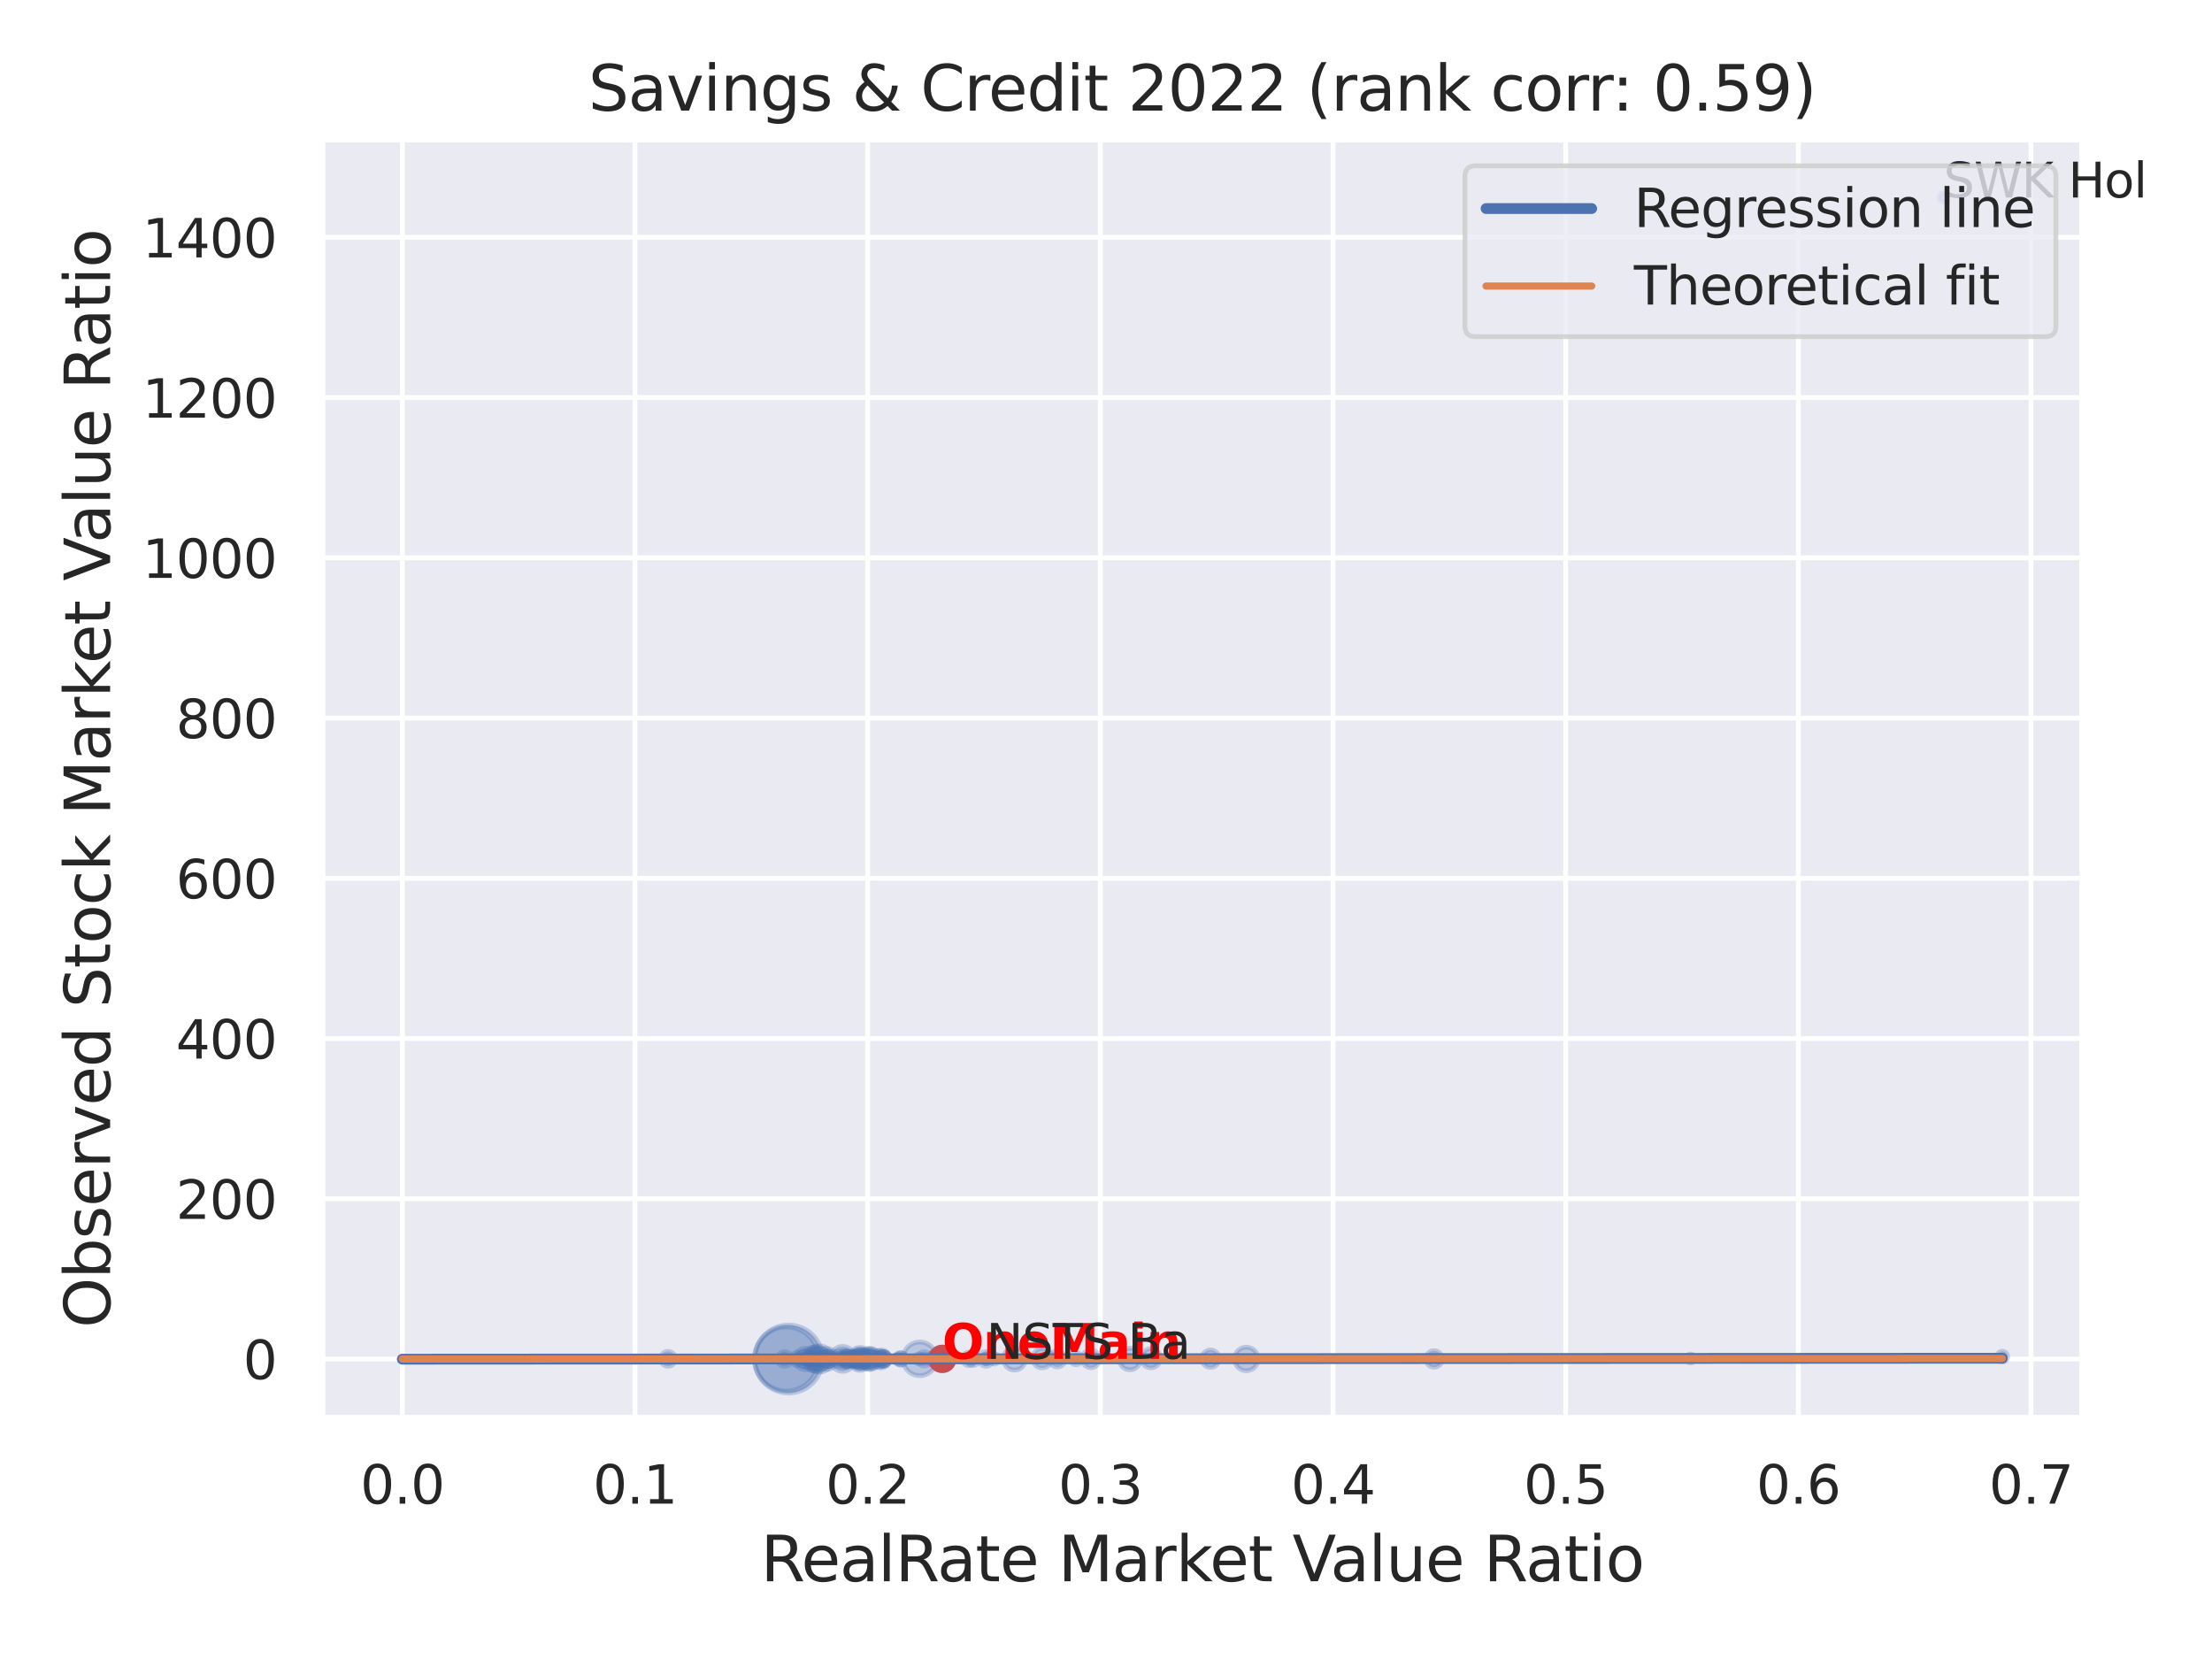 <?xml version="1.0" encoding="utf-8" standalone="no"?>
<!DOCTYPE svg PUBLIC "-//W3C//DTD SVG 1.1//EN"
  "http://www.w3.org/Graphics/SVG/1.1/DTD/svg11.dtd">
<svg xmlns:xlink="http://www.w3.org/1999/xlink" width="460.8pt" height="345.6pt" viewBox="0 0 460.8 345.6" xmlns="http://www.w3.org/2000/svg" version="1.1">
 <defs>
  <style type="text/css">*{stroke-linejoin: round; stroke-linecap: butt}</style>
 </defs>
 <g id="figure_1">
  <g id="patch_1">
   <path d="M 0 345.6 
L 460.8 345.6 
L 460.8 0 
L 0 0 
z
" style="fill: #ffffff"/>
  </g>
  <g id="axes_1">
   <g id="patch_2">
    <path d="M 67.14 295.38 
L 433.783 295.38 
L 433.783 29.04 
L 67.14 29.04 
z
" style="fill: #eaeaf2"/>
   </g>
   <g id="matplotlib.axis_1">
    <g id="xtick_1">
     <g id="line2d_1">
      <path d="M 83.806 295.38 
L 83.806 29.04 
" clip-path="url(#p7d081b2c30)" style="fill: none; stroke: #ffffff; stroke-linecap: round"/>
     </g>
     <g id="text_1">
      <!-- 0.0 -->
      <g style="fill: #262626" transform="translate(75.059 313.238) scale(0.11 -0.11)">
       <defs>
        <path id="DejaVuSans-30" d="M 2034 4250 
Q 1547 4250 1301 3770 
Q 1056 3291 1056 2328 
Q 1056 1369 1301 889 
Q 1547 409 2034 409 
Q 2525 409 2770 889 
Q 3016 1369 3016 2328 
Q 3016 3291 2770 3770 
Q 2525 4250 2034 4250 
z
M 2034 4750 
Q 2819 4750 3233 4129 
Q 3647 3509 3647 2328 
Q 3647 1150 3233 529 
Q 2819 -91 2034 -91 
Q 1250 -91 836 529 
Q 422 1150 422 2328 
Q 422 3509 836 4129 
Q 1250 4750 2034 4750 
z
" transform="scale(0.016)"/>
        <path id="DejaVuSans-2e" d="M 684 794 
L 1344 794 
L 1344 0 
L 684 0 
L 684 794 
z
" transform="scale(0.016)"/>
       </defs>
       <use xlink:href="#DejaVuSans-30"/>
       <use xlink:href="#DejaVuSans-2e" x="63.623"/>
       <use xlink:href="#DejaVuSans-30" x="95.41"/>
      </g>
     </g>
    </g>
    <g id="xtick_2">
     <g id="line2d_2">
      <path d="M 132.276 295.38 
L 132.276 29.04 
" clip-path="url(#p7d081b2c30)" style="fill: none; stroke: #ffffff; stroke-linecap: round"/>
     </g>
     <g id="text_2">
      <!-- 0.1 -->
      <g style="fill: #262626" transform="translate(123.529 313.238) scale(0.11 -0.11)">
       <defs>
        <path id="DejaVuSans-31" d="M 794 531 
L 1825 531 
L 1825 4091 
L 703 3866 
L 703 4441 
L 1819 4666 
L 2450 4666 
L 2450 531 
L 3481 531 
L 3481 0 
L 794 0 
L 794 531 
z
" transform="scale(0.016)"/>
       </defs>
       <use xlink:href="#DejaVuSans-30"/>
       <use xlink:href="#DejaVuSans-2e" x="63.623"/>
       <use xlink:href="#DejaVuSans-31" x="95.41"/>
      </g>
     </g>
    </g>
    <g id="xtick_3">
     <g id="line2d_3">
      <path d="M 180.746 295.38 
L 180.746 29.04 
" clip-path="url(#p7d081b2c30)" style="fill: none; stroke: #ffffff; stroke-linecap: round"/>
     </g>
     <g id="text_3">
      <!-- 0.2 -->
      <g style="fill: #262626" transform="translate(171.999 313.238) scale(0.11 -0.11)">
       <defs>
        <path id="DejaVuSans-32" d="M 1228 531 
L 3431 531 
L 3431 0 
L 469 0 
L 469 531 
Q 828 903 1448 1529 
Q 2069 2156 2228 2338 
Q 2531 2678 2651 2914 
Q 2772 3150 2772 3378 
Q 2772 3750 2511 3984 
Q 2250 4219 1831 4219 
Q 1534 4219 1204 4116 
Q 875 4013 500 3803 
L 500 4441 
Q 881 4594 1212 4672 
Q 1544 4750 1819 4750 
Q 2544 4750 2975 4387 
Q 3406 4025 3406 3419 
Q 3406 3131 3298 2873 
Q 3191 2616 2906 2266 
Q 2828 2175 2409 1742 
Q 1991 1309 1228 531 
z
" transform="scale(0.016)"/>
       </defs>
       <use xlink:href="#DejaVuSans-30"/>
       <use xlink:href="#DejaVuSans-2e" x="63.623"/>
       <use xlink:href="#DejaVuSans-32" x="95.41"/>
      </g>
     </g>
    </g>
    <g id="xtick_4">
     <g id="line2d_4">
      <path d="M 229.216 295.38 
L 229.216 29.04 
" clip-path="url(#p7d081b2c30)" style="fill: none; stroke: #ffffff; stroke-linecap: round"/>
     </g>
     <g id="text_4">
      <!-- 0.3 -->
      <g style="fill: #262626" transform="translate(220.47 313.238) scale(0.11 -0.11)">
       <defs>
        <path id="DejaVuSans-33" d="M 2597 2516 
Q 3050 2419 3304 2112 
Q 3559 1806 3559 1356 
Q 3559 666 3084 287 
Q 2609 -91 1734 -91 
Q 1441 -91 1130 -33 
Q 819 25 488 141 
L 488 750 
Q 750 597 1062 519 
Q 1375 441 1716 441 
Q 2309 441 2620 675 
Q 2931 909 2931 1356 
Q 2931 1769 2642 2001 
Q 2353 2234 1838 2234 
L 1294 2234 
L 1294 2753 
L 1863 2753 
Q 2328 2753 2575 2939 
Q 2822 3125 2822 3475 
Q 2822 3834 2567 4026 
Q 2313 4219 1838 4219 
Q 1578 4219 1281 4162 
Q 984 4106 628 3988 
L 628 4550 
Q 988 4650 1302 4700 
Q 1616 4750 1894 4750 
Q 2613 4750 3031 4423 
Q 3450 4097 3450 3541 
Q 3450 3153 3228 2886 
Q 3006 2619 2597 2516 
z
" transform="scale(0.016)"/>
       </defs>
       <use xlink:href="#DejaVuSans-30"/>
       <use xlink:href="#DejaVuSans-2e" x="63.623"/>
       <use xlink:href="#DejaVuSans-33" x="95.41"/>
      </g>
     </g>
    </g>
    <g id="xtick_5">
     <g id="line2d_5">
      <path d="M 277.687 295.38 
L 277.687 29.04 
" clip-path="url(#p7d081b2c30)" style="fill: none; stroke: #ffffff; stroke-linecap: round"/>
     </g>
     <g id="text_5">
      <!-- 0.4 -->
      <g style="fill: #262626" transform="translate(268.94 313.238) scale(0.11 -0.11)">
       <defs>
        <path id="DejaVuSans-34" d="M 2419 4116 
L 825 1625 
L 2419 1625 
L 2419 4116 
z
M 2253 4666 
L 3047 4666 
L 3047 1625 
L 3713 1625 
L 3713 1100 
L 3047 1100 
L 3047 0 
L 2419 0 
L 2419 1100 
L 313 1100 
L 313 1709 
L 2253 4666 
z
" transform="scale(0.016)"/>
       </defs>
       <use xlink:href="#DejaVuSans-30"/>
       <use xlink:href="#DejaVuSans-2e" x="63.623"/>
       <use xlink:href="#DejaVuSans-34" x="95.41"/>
      </g>
     </g>
    </g>
    <g id="xtick_6">
     <g id="line2d_6">
      <path d="M 326.157 295.38 
L 326.157 29.04 
" clip-path="url(#p7d081b2c30)" style="fill: none; stroke: #ffffff; stroke-linecap: round"/>
     </g>
     <g id="text_6">
      <!-- 0.5 -->
      <g style="fill: #262626" transform="translate(317.41 313.238) scale(0.11 -0.11)">
       <defs>
        <path id="DejaVuSans-35" d="M 691 4666 
L 3169 4666 
L 3169 4134 
L 1269 4134 
L 1269 2991 
Q 1406 3038 1543 3061 
Q 1681 3084 1819 3084 
Q 2600 3084 3056 2656 
Q 3513 2228 3513 1497 
Q 3513 744 3044 326 
Q 2575 -91 1722 -91 
Q 1428 -91 1123 -41 
Q 819 9 494 109 
L 494 744 
Q 775 591 1075 516 
Q 1375 441 1709 441 
Q 2250 441 2565 725 
Q 2881 1009 2881 1497 
Q 2881 1984 2565 2268 
Q 2250 2553 1709 2553 
Q 1456 2553 1204 2497 
Q 953 2441 691 2322 
L 691 4666 
z
" transform="scale(0.016)"/>
       </defs>
       <use xlink:href="#DejaVuSans-30"/>
       <use xlink:href="#DejaVuSans-2e" x="63.623"/>
       <use xlink:href="#DejaVuSans-35" x="95.41"/>
      </g>
     </g>
    </g>
    <g id="xtick_7">
     <g id="line2d_7">
      <path d="M 374.627 295.38 
L 374.627 29.04 
" clip-path="url(#p7d081b2c30)" style="fill: none; stroke: #ffffff; stroke-linecap: round"/>
     </g>
     <g id="text_7">
      <!-- 0.6 -->
      <g style="fill: #262626" transform="translate(365.881 313.238) scale(0.11 -0.11)">
       <defs>
        <path id="DejaVuSans-36" d="M 2113 2584 
Q 1688 2584 1439 2293 
Q 1191 2003 1191 1497 
Q 1191 994 1439 701 
Q 1688 409 2113 409 
Q 2538 409 2786 701 
Q 3034 994 3034 1497 
Q 3034 2003 2786 2293 
Q 2538 2584 2113 2584 
z
M 3366 4563 
L 3366 3988 
Q 3128 4100 2886 4159 
Q 2644 4219 2406 4219 
Q 1781 4219 1451 3797 
Q 1122 3375 1075 2522 
Q 1259 2794 1537 2939 
Q 1816 3084 2150 3084 
Q 2853 3084 3261 2657 
Q 3669 2231 3669 1497 
Q 3669 778 3244 343 
Q 2819 -91 2113 -91 
Q 1303 -91 875 529 
Q 447 1150 447 2328 
Q 447 3434 972 4092 
Q 1497 4750 2381 4750 
Q 2619 4750 2861 4703 
Q 3103 4656 3366 4563 
z
" transform="scale(0.016)"/>
       </defs>
       <use xlink:href="#DejaVuSans-30"/>
       <use xlink:href="#DejaVuSans-2e" x="63.623"/>
       <use xlink:href="#DejaVuSans-36" x="95.41"/>
      </g>
     </g>
    </g>
    <g id="xtick_8">
     <g id="line2d_8">
      <path d="M 423.098 295.38 
L 423.098 29.04 
" clip-path="url(#p7d081b2c30)" style="fill: none; stroke: #ffffff; stroke-linecap: round"/>
     </g>
     <g id="text_8">
      <!-- 0.7 -->
      <g style="fill: #262626" transform="translate(414.351 313.238) scale(0.11 -0.11)">
       <defs>
        <path id="DejaVuSans-37" d="M 525 4666 
L 3525 4666 
L 3525 4397 
L 1831 0 
L 1172 0 
L 2766 4134 
L 525 4134 
L 525 4666 
z
" transform="scale(0.016)"/>
       </defs>
       <use xlink:href="#DejaVuSans-30"/>
       <use xlink:href="#DejaVuSans-2e" x="63.623"/>
       <use xlink:href="#DejaVuSans-37" x="95.41"/>
      </g>
     </g>
    </g>
    <g id="text_9">
     <!-- RealRate Market Value Ratio -->
     <g style="fill: #262626" transform="translate(158.476 329.404) scale(0.13 -0.13)">
      <defs>
       <path id="DejaVuSans-52" d="M 2841 2188 
Q 3044 2119 3236 1894 
Q 3428 1669 3622 1275 
L 4263 0 
L 3584 0 
L 2988 1197 
Q 2756 1666 2539 1819 
Q 2322 1972 1947 1972 
L 1259 1972 
L 1259 0 
L 628 0 
L 628 4666 
L 2053 4666 
Q 2853 4666 3247 4331 
Q 3641 3997 3641 3322 
Q 3641 2881 3436 2590 
Q 3231 2300 2841 2188 
z
M 1259 4147 
L 1259 2491 
L 2053 2491 
Q 2509 2491 2742 2702 
Q 2975 2913 2975 3322 
Q 2975 3731 2742 3939 
Q 2509 4147 2053 4147 
L 1259 4147 
z
" transform="scale(0.016)"/>
       <path id="DejaVuSans-65" d="M 3597 1894 
L 3597 1613 
L 953 1613 
Q 991 1019 1311 708 
Q 1631 397 2203 397 
Q 2534 397 2845 478 
Q 3156 559 3463 722 
L 3463 178 
Q 3153 47 2828 -22 
Q 2503 -91 2169 -91 
Q 1331 -91 842 396 
Q 353 884 353 1716 
Q 353 2575 817 3079 
Q 1281 3584 2069 3584 
Q 2775 3584 3186 3129 
Q 3597 2675 3597 1894 
z
M 3022 2063 
Q 3016 2534 2758 2815 
Q 2500 3097 2075 3097 
Q 1594 3097 1305 2825 
Q 1016 2553 972 2059 
L 3022 2063 
z
" transform="scale(0.016)"/>
       <path id="DejaVuSans-61" d="M 2194 1759 
Q 1497 1759 1228 1600 
Q 959 1441 959 1056 
Q 959 750 1161 570 
Q 1363 391 1709 391 
Q 2188 391 2477 730 
Q 2766 1069 2766 1631 
L 2766 1759 
L 2194 1759 
z
M 3341 1997 
L 3341 0 
L 2766 0 
L 2766 531 
Q 2569 213 2275 61 
Q 1981 -91 1556 -91 
Q 1019 -91 701 211 
Q 384 513 384 1019 
Q 384 1609 779 1909 
Q 1175 2209 1959 2209 
L 2766 2209 
L 2766 2266 
Q 2766 2663 2505 2880 
Q 2244 3097 1772 3097 
Q 1472 3097 1187 3025 
Q 903 2953 641 2809 
L 641 3341 
Q 956 3463 1253 3523 
Q 1550 3584 1831 3584 
Q 2591 3584 2966 3190 
Q 3341 2797 3341 1997 
z
" transform="scale(0.016)"/>
       <path id="DejaVuSans-6c" d="M 603 4863 
L 1178 4863 
L 1178 0 
L 603 0 
L 603 4863 
z
" transform="scale(0.016)"/>
       <path id="DejaVuSans-74" d="M 1172 4494 
L 1172 3500 
L 2356 3500 
L 2356 3053 
L 1172 3053 
L 1172 1153 
Q 1172 725 1289 603 
Q 1406 481 1766 481 
L 2356 481 
L 2356 0 
L 1766 0 
Q 1100 0 847 248 
Q 594 497 594 1153 
L 594 3053 
L 172 3053 
L 172 3500 
L 594 3500 
L 594 4494 
L 1172 4494 
z
" transform="scale(0.016)"/>
       <path id="DejaVuSans-20" transform="scale(0.016)"/>
       <path id="DejaVuSans-4d" d="M 628 4666 
L 1569 4666 
L 2759 1491 
L 3956 4666 
L 4897 4666 
L 4897 0 
L 4281 0 
L 4281 4097 
L 3078 897 
L 2444 897 
L 1241 4097 
L 1241 0 
L 628 0 
L 628 4666 
z
" transform="scale(0.016)"/>
       <path id="DejaVuSans-72" d="M 2631 2963 
Q 2534 3019 2420 3045 
Q 2306 3072 2169 3072 
Q 1681 3072 1420 2755 
Q 1159 2438 1159 1844 
L 1159 0 
L 581 0 
L 581 3500 
L 1159 3500 
L 1159 2956 
Q 1341 3275 1631 3429 
Q 1922 3584 2338 3584 
Q 2397 3584 2469 3576 
Q 2541 3569 2628 3553 
L 2631 2963 
z
" transform="scale(0.016)"/>
       <path id="DejaVuSans-6b" d="M 581 4863 
L 1159 4863 
L 1159 1991 
L 2875 3500 
L 3609 3500 
L 1753 1863 
L 3688 0 
L 2938 0 
L 1159 1709 
L 1159 0 
L 581 0 
L 581 4863 
z
" transform="scale(0.016)"/>
       <path id="DejaVuSans-56" d="M 1831 0 
L 50 4666 
L 709 4666 
L 2188 738 
L 3669 4666 
L 4325 4666 
L 2547 0 
L 1831 0 
z
" transform="scale(0.016)"/>
       <path id="DejaVuSans-75" d="M 544 1381 
L 544 3500 
L 1119 3500 
L 1119 1403 
Q 1119 906 1312 657 
Q 1506 409 1894 409 
Q 2359 409 2629 706 
Q 2900 1003 2900 1516 
L 2900 3500 
L 3475 3500 
L 3475 0 
L 2900 0 
L 2900 538 
Q 2691 219 2414 64 
Q 2138 -91 1772 -91 
Q 1169 -91 856 284 
Q 544 659 544 1381 
z
M 1991 3584 
L 1991 3584 
z
" transform="scale(0.016)"/>
       <path id="DejaVuSans-69" d="M 603 3500 
L 1178 3500 
L 1178 0 
L 603 0 
L 603 3500 
z
M 603 4863 
L 1178 4863 
L 1178 4134 
L 603 4134 
L 603 4863 
z
" transform="scale(0.016)"/>
       <path id="DejaVuSans-6f" d="M 1959 3097 
Q 1497 3097 1228 2736 
Q 959 2375 959 1747 
Q 959 1119 1226 758 
Q 1494 397 1959 397 
Q 2419 397 2687 759 
Q 2956 1122 2956 1747 
Q 2956 2369 2687 2733 
Q 2419 3097 1959 3097 
z
M 1959 3584 
Q 2709 3584 3137 3096 
Q 3566 2609 3566 1747 
Q 3566 888 3137 398 
Q 2709 -91 1959 -91 
Q 1206 -91 779 398 
Q 353 888 353 1747 
Q 353 2609 779 3096 
Q 1206 3584 1959 3584 
z
" transform="scale(0.016)"/>
      </defs>
      <use xlink:href="#DejaVuSans-52"/>
      <use xlink:href="#DejaVuSans-65" x="64.982"/>
      <use xlink:href="#DejaVuSans-61" x="126.506"/>
      <use xlink:href="#DejaVuSans-6c" x="187.785"/>
      <use xlink:href="#DejaVuSans-52" x="215.568"/>
      <use xlink:href="#DejaVuSans-61" x="282.801"/>
      <use xlink:href="#DejaVuSans-74" x="344.08"/>
      <use xlink:href="#DejaVuSans-65" x="383.289"/>
      <use xlink:href="#DejaVuSans-20" x="444.812"/>
      <use xlink:href="#DejaVuSans-4d" x="476.6"/>
      <use xlink:href="#DejaVuSans-61" x="562.879"/>
      <use xlink:href="#DejaVuSans-72" x="624.158"/>
      <use xlink:href="#DejaVuSans-6b" x="665.271"/>
      <use xlink:href="#DejaVuSans-65" x="719.557"/>
      <use xlink:href="#DejaVuSans-74" x="781.08"/>
      <use xlink:href="#DejaVuSans-20" x="820.289"/>
      <use xlink:href="#DejaVuSans-56" x="852.076"/>
      <use xlink:href="#DejaVuSans-61" x="912.734"/>
      <use xlink:href="#DejaVuSans-6c" x="974.014"/>
      <use xlink:href="#DejaVuSans-75" x="1001.797"/>
      <use xlink:href="#DejaVuSans-65" x="1065.176"/>
      <use xlink:href="#DejaVuSans-20" x="1126.699"/>
      <use xlink:href="#DejaVuSans-52" x="1158.486"/>
      <use xlink:href="#DejaVuSans-61" x="1225.719"/>
      <use xlink:href="#DejaVuSans-74" x="1286.998"/>
      <use xlink:href="#DejaVuSans-69" x="1326.207"/>
      <use xlink:href="#DejaVuSans-6f" x="1353.99"/>
     </g>
    </g>
   </g>
   <g id="matplotlib.axis_2">
    <g id="ytick_1">
     <g id="line2d_9">
      <path d="M 67.14 283.107 
L 433.783 283.107 
" clip-path="url(#p7d081b2c30)" style="fill: none; stroke: #ffffff; stroke-linecap: round"/>
     </g>
     <g id="text_10">
      <!-- 0 -->
      <g style="fill: #262626" transform="translate(50.641 287.286) scale(0.11 -0.11)">
       <use xlink:href="#DejaVuSans-30"/>
      </g>
     </g>
    </g>
    <g id="ytick_2">
     <g id="line2d_10">
      <path d="M 67.14 249.726 
L 433.783 249.726 
" clip-path="url(#p7d081b2c30)" style="fill: none; stroke: #ffffff; stroke-linecap: round"/>
     </g>
     <g id="text_11">
      <!-- 200 -->
      <g style="fill: #262626" transform="translate(36.644 253.905) scale(0.11 -0.11)">
       <use xlink:href="#DejaVuSans-32"/>
       <use xlink:href="#DejaVuSans-30" x="63.623"/>
       <use xlink:href="#DejaVuSans-30" x="127.246"/>
      </g>
     </g>
    </g>
    <g id="ytick_3">
     <g id="line2d_11">
      <path d="M 67.14 216.345 
L 433.783 216.345 
" clip-path="url(#p7d081b2c30)" style="fill: none; stroke: #ffffff; stroke-linecap: round"/>
     </g>
     <g id="text_12">
      <!-- 400 -->
      <g style="fill: #262626" transform="translate(36.644 220.524) scale(0.11 -0.11)">
       <use xlink:href="#DejaVuSans-34"/>
       <use xlink:href="#DejaVuSans-30" x="63.623"/>
       <use xlink:href="#DejaVuSans-30" x="127.246"/>
      </g>
     </g>
    </g>
    <g id="ytick_4">
     <g id="line2d_12">
      <path d="M 67.14 182.964 
L 433.783 182.964 
" clip-path="url(#p7d081b2c30)" style="fill: none; stroke: #ffffff; stroke-linecap: round"/>
     </g>
     <g id="text_13">
      <!-- 600 -->
      <g style="fill: #262626" transform="translate(36.644 187.143) scale(0.11 -0.11)">
       <use xlink:href="#DejaVuSans-36"/>
       <use xlink:href="#DejaVuSans-30" x="63.623"/>
       <use xlink:href="#DejaVuSans-30" x="127.246"/>
      </g>
     </g>
    </g>
    <g id="ytick_5">
     <g id="line2d_13">
      <path d="M 67.14 149.584 
L 433.783 149.584 
" clip-path="url(#p7d081b2c30)" style="fill: none; stroke: #ffffff; stroke-linecap: round"/>
     </g>
     <g id="text_14">
      <!-- 800 -->
      <g style="fill: #262626" transform="translate(36.644 153.763) scale(0.11 -0.11)">
       <defs>
        <path id="DejaVuSans-38" d="M 2034 2216 
Q 1584 2216 1326 1975 
Q 1069 1734 1069 1313 
Q 1069 891 1326 650 
Q 1584 409 2034 409 
Q 2484 409 2743 651 
Q 3003 894 3003 1313 
Q 3003 1734 2745 1975 
Q 2488 2216 2034 2216 
z
M 1403 2484 
Q 997 2584 770 2862 
Q 544 3141 544 3541 
Q 544 4100 942 4425 
Q 1341 4750 2034 4750 
Q 2731 4750 3128 4425 
Q 3525 4100 3525 3541 
Q 3525 3141 3298 2862 
Q 3072 2584 2669 2484 
Q 3125 2378 3379 2068 
Q 3634 1759 3634 1313 
Q 3634 634 3220 271 
Q 2806 -91 2034 -91 
Q 1263 -91 848 271 
Q 434 634 434 1313 
Q 434 1759 690 2068 
Q 947 2378 1403 2484 
z
M 1172 3481 
Q 1172 3119 1398 2916 
Q 1625 2713 2034 2713 
Q 2441 2713 2670 2916 
Q 2900 3119 2900 3481 
Q 2900 3844 2670 4047 
Q 2441 4250 2034 4250 
Q 1625 4250 1398 4047 
Q 1172 3844 1172 3481 
z
" transform="scale(0.016)"/>
       </defs>
       <use xlink:href="#DejaVuSans-38"/>
       <use xlink:href="#DejaVuSans-30" x="63.623"/>
       <use xlink:href="#DejaVuSans-30" x="127.246"/>
      </g>
     </g>
    </g>
    <g id="ytick_6">
     <g id="line2d_14">
      <path d="M 67.14 116.203 
L 433.783 116.203 
" clip-path="url(#p7d081b2c30)" style="fill: none; stroke: #ffffff; stroke-linecap: round"/>
     </g>
     <g id="text_15">
      <!-- 1000 -->
      <g style="fill: #262626" transform="translate(29.645 120.382) scale(0.11 -0.11)">
       <use xlink:href="#DejaVuSans-31"/>
       <use xlink:href="#DejaVuSans-30" x="63.623"/>
       <use xlink:href="#DejaVuSans-30" x="127.246"/>
       <use xlink:href="#DejaVuSans-30" x="190.869"/>
      </g>
     </g>
    </g>
    <g id="ytick_7">
     <g id="line2d_15">
      <path d="M 67.14 82.822 
L 433.783 82.822 
" clip-path="url(#p7d081b2c30)" style="fill: none; stroke: #ffffff; stroke-linecap: round"/>
     </g>
     <g id="text_16">
      <!-- 1200 -->
      <g style="fill: #262626" transform="translate(29.645 87.001) scale(0.11 -0.11)">
       <use xlink:href="#DejaVuSans-31"/>
       <use xlink:href="#DejaVuSans-32" x="63.623"/>
       <use xlink:href="#DejaVuSans-30" x="127.246"/>
       <use xlink:href="#DejaVuSans-30" x="190.869"/>
      </g>
     </g>
    </g>
    <g id="ytick_8">
     <g id="line2d_16">
      <path d="M 67.14 49.441 
L 433.783 49.441 
" clip-path="url(#p7d081b2c30)" style="fill: none; stroke: #ffffff; stroke-linecap: round"/>
     </g>
     <g id="text_17">
      <!-- 1400 -->
      <g style="fill: #262626" transform="translate(29.645 53.62) scale(0.11 -0.11)">
       <use xlink:href="#DejaVuSans-31"/>
       <use xlink:href="#DejaVuSans-34" x="63.623"/>
       <use xlink:href="#DejaVuSans-30" x="127.246"/>
       <use xlink:href="#DejaVuSans-30" x="190.869"/>
      </g>
     </g>
    </g>
    <g id="text_18">
     <!-- Observed Stock Market Value Ratio -->
     <g style="fill: #262626" transform="translate(22.941 276.612) rotate(-90) scale(0.13 -0.13)">
      <defs>
       <path id="DejaVuSans-4f" d="M 2522 4238 
Q 1834 4238 1429 3725 
Q 1025 3213 1025 2328 
Q 1025 1447 1429 934 
Q 1834 422 2522 422 
Q 3209 422 3611 934 
Q 4013 1447 4013 2328 
Q 4013 3213 3611 3725 
Q 3209 4238 2522 4238 
z
M 2522 4750 
Q 3503 4750 4090 4092 
Q 4678 3434 4678 2328 
Q 4678 1225 4090 567 
Q 3503 -91 2522 -91 
Q 1538 -91 948 565 
Q 359 1222 359 2328 
Q 359 3434 948 4092 
Q 1538 4750 2522 4750 
z
" transform="scale(0.016)"/>
       <path id="DejaVuSans-62" d="M 3116 1747 
Q 3116 2381 2855 2742 
Q 2594 3103 2138 3103 
Q 1681 3103 1420 2742 
Q 1159 2381 1159 1747 
Q 1159 1113 1420 752 
Q 1681 391 2138 391 
Q 2594 391 2855 752 
Q 3116 1113 3116 1747 
z
M 1159 2969 
Q 1341 3281 1617 3432 
Q 1894 3584 2278 3584 
Q 2916 3584 3314 3078 
Q 3713 2572 3713 1747 
Q 3713 922 3314 415 
Q 2916 -91 2278 -91 
Q 1894 -91 1617 61 
Q 1341 213 1159 525 
L 1159 0 
L 581 0 
L 581 4863 
L 1159 4863 
L 1159 2969 
z
" transform="scale(0.016)"/>
       <path id="DejaVuSans-73" d="M 2834 3397 
L 2834 2853 
Q 2591 2978 2328 3040 
Q 2066 3103 1784 3103 
Q 1356 3103 1142 2972 
Q 928 2841 928 2578 
Q 928 2378 1081 2264 
Q 1234 2150 1697 2047 
L 1894 2003 
Q 2506 1872 2764 1633 
Q 3022 1394 3022 966 
Q 3022 478 2636 193 
Q 2250 -91 1575 -91 
Q 1294 -91 989 -36 
Q 684 19 347 128 
L 347 722 
Q 666 556 975 473 
Q 1284 391 1588 391 
Q 1994 391 2212 530 
Q 2431 669 2431 922 
Q 2431 1156 2273 1281 
Q 2116 1406 1581 1522 
L 1381 1569 
Q 847 1681 609 1914 
Q 372 2147 372 2553 
Q 372 3047 722 3315 
Q 1072 3584 1716 3584 
Q 2034 3584 2315 3537 
Q 2597 3491 2834 3397 
z
" transform="scale(0.016)"/>
       <path id="DejaVuSans-76" d="M 191 3500 
L 800 3500 
L 1894 563 
L 2988 3500 
L 3597 3500 
L 2284 0 
L 1503 0 
L 191 3500 
z
" transform="scale(0.016)"/>
       <path id="DejaVuSans-64" d="M 2906 2969 
L 2906 4863 
L 3481 4863 
L 3481 0 
L 2906 0 
L 2906 525 
Q 2725 213 2448 61 
Q 2172 -91 1784 -91 
Q 1150 -91 751 415 
Q 353 922 353 1747 
Q 353 2572 751 3078 
Q 1150 3584 1784 3584 
Q 2172 3584 2448 3432 
Q 2725 3281 2906 2969 
z
M 947 1747 
Q 947 1113 1208 752 
Q 1469 391 1925 391 
Q 2381 391 2643 752 
Q 2906 1113 2906 1747 
Q 2906 2381 2643 2742 
Q 2381 3103 1925 3103 
Q 1469 3103 1208 2742 
Q 947 2381 947 1747 
z
" transform="scale(0.016)"/>
       <path id="DejaVuSans-53" d="M 3425 4513 
L 3425 3897 
Q 3066 4069 2747 4153 
Q 2428 4238 2131 4238 
Q 1616 4238 1336 4038 
Q 1056 3838 1056 3469 
Q 1056 3159 1242 3001 
Q 1428 2844 1947 2747 
L 2328 2669 
Q 3034 2534 3370 2195 
Q 3706 1856 3706 1288 
Q 3706 609 3251 259 
Q 2797 -91 1919 -91 
Q 1588 -91 1214 -16 
Q 841 59 441 206 
L 441 856 
Q 825 641 1194 531 
Q 1563 422 1919 422 
Q 2459 422 2753 634 
Q 3047 847 3047 1241 
Q 3047 1584 2836 1778 
Q 2625 1972 2144 2069 
L 1759 2144 
Q 1053 2284 737 2584 
Q 422 2884 422 3419 
Q 422 4038 858 4394 
Q 1294 4750 2059 4750 
Q 2388 4750 2728 4690 
Q 3069 4631 3425 4513 
z
" transform="scale(0.016)"/>
       <path id="DejaVuSans-63" d="M 3122 3366 
L 3122 2828 
Q 2878 2963 2633 3030 
Q 2388 3097 2138 3097 
Q 1578 3097 1268 2742 
Q 959 2388 959 1747 
Q 959 1106 1268 751 
Q 1578 397 2138 397 
Q 2388 397 2633 464 
Q 2878 531 3122 666 
L 3122 134 
Q 2881 22 2623 -34 
Q 2366 -91 2075 -91 
Q 1284 -91 818 406 
Q 353 903 353 1747 
Q 353 2603 823 3093 
Q 1294 3584 2113 3584 
Q 2378 3584 2631 3529 
Q 2884 3475 3122 3366 
z
" transform="scale(0.016)"/>
      </defs>
      <use xlink:href="#DejaVuSans-4f"/>
      <use xlink:href="#DejaVuSans-62" x="78.711"/>
      <use xlink:href="#DejaVuSans-73" x="142.188"/>
      <use xlink:href="#DejaVuSans-65" x="194.287"/>
      <use xlink:href="#DejaVuSans-72" x="255.811"/>
      <use xlink:href="#DejaVuSans-76" x="296.924"/>
      <use xlink:href="#DejaVuSans-65" x="356.104"/>
      <use xlink:href="#DejaVuSans-64" x="417.627"/>
      <use xlink:href="#DejaVuSans-20" x="481.104"/>
      <use xlink:href="#DejaVuSans-53" x="512.891"/>
      <use xlink:href="#DejaVuSans-74" x="576.367"/>
      <use xlink:href="#DejaVuSans-6f" x="615.576"/>
      <use xlink:href="#DejaVuSans-63" x="676.758"/>
      <use xlink:href="#DejaVuSans-6b" x="731.738"/>
      <use xlink:href="#DejaVuSans-20" x="789.648"/>
      <use xlink:href="#DejaVuSans-4d" x="821.436"/>
      <use xlink:href="#DejaVuSans-61" x="907.715"/>
      <use xlink:href="#DejaVuSans-72" x="968.994"/>
      <use xlink:href="#DejaVuSans-6b" x="1010.107"/>
      <use xlink:href="#DejaVuSans-65" x="1064.393"/>
      <use xlink:href="#DejaVuSans-74" x="1125.916"/>
      <use xlink:href="#DejaVuSans-20" x="1165.125"/>
      <use xlink:href="#DejaVuSans-56" x="1196.912"/>
      <use xlink:href="#DejaVuSans-61" x="1257.57"/>
      <use xlink:href="#DejaVuSans-6c" x="1318.85"/>
      <use xlink:href="#DejaVuSans-75" x="1346.633"/>
      <use xlink:href="#DejaVuSans-65" x="1410.012"/>
      <use xlink:href="#DejaVuSans-20" x="1471.535"/>
      <use xlink:href="#DejaVuSans-52" x="1503.322"/>
      <use xlink:href="#DejaVuSans-61" x="1570.555"/>
      <use xlink:href="#DejaVuSans-74" x="1631.834"/>
      <use xlink:href="#DejaVuSans-69" x="1671.043"/>
      <use xlink:href="#DejaVuSans-6f" x="1698.826"/>
     </g>
    </g>
   </g>
   <g id="PathCollection_1">
    <path d="M 164.287 290.178 
C 166.163 290.178 167.961 289.433 169.287 288.107 
C 170.613 286.781 171.359 284.982 171.359 283.107 
C 171.359 281.232 170.613 279.433 169.287 278.107 
C 167.961 276.781 166.163 276.036 164.287 276.036 
C 162.412 276.036 160.613 276.781 159.287 278.107 
C 157.961 279.433 157.216 281.232 157.216 283.107 
C 157.216 284.982 157.961 286.781 159.287 288.107 
C 160.613 289.433 162.412 290.178 164.287 290.178 
z
" clip-path="url(#p7d081b2c30)" style="fill: #4c72b0; fill-opacity: 0.3; stroke: #4c72b0; stroke-opacity: 0.3"/>
    <path d="M 175.942 284.734 
C 176.379 284.734 176.799 284.561 177.108 284.251 
C 177.417 283.942 177.591 283.523 177.591 283.085 
C 177.591 282.648 177.417 282.228 177.108 281.919 
C 176.799 281.61 176.379 281.436 175.942 281.436 
C 175.505 281.436 175.085 281.61 174.776 281.919 
C 174.466 282.228 174.293 282.648 174.293 283.085 
C 174.293 283.523 174.466 283.942 174.776 284.251 
C 175.085 284.561 175.505 284.734 175.942 284.734 
z
" clip-path="url(#p7d081b2c30)" style="fill: #4c72b0; fill-opacity: 0.3; stroke: #4c72b0; stroke-opacity: 0.3"/>
    <path d="M 172.331 284.635 
C 172.741 284.635 173.135 284.472 173.424 284.182 
C 173.714 283.892 173.877 283.499 173.877 283.089 
C 173.877 282.679 173.714 282.286 173.424 281.996 
C 173.135 281.706 172.741 281.544 172.331 281.544 
C 171.921 281.544 171.528 281.706 171.238 281.996 
C 170.949 282.286 170.786 282.679 170.786 283.089 
C 170.786 283.499 170.949 283.892 171.238 284.182 
C 171.528 284.472 171.921 284.635 172.331 284.635 
z
" clip-path="url(#p7d081b2c30)" style="fill: #4c72b0; fill-opacity: 0.3; stroke: #4c72b0; stroke-opacity: 0.3"/>
    <path d="M 170.139 285.67 
C 170.819 285.67 171.471 285.4 171.952 284.919 
C 172.433 284.438 172.703 283.786 172.703 283.106 
C 172.703 282.426 172.433 281.774 171.952 281.293 
C 171.471 280.812 170.819 280.542 170.139 280.542 
C 169.459 280.542 168.807 280.812 168.326 281.293 
C 167.845 281.774 167.575 282.426 167.575 283.106 
C 167.575 283.786 167.845 284.438 168.326 284.919 
C 168.807 285.4 169.459 285.67 170.139 285.67 
z
" clip-path="url(#p7d081b2c30)" style="fill: #4c72b0; fill-opacity: 0.3; stroke: #4c72b0; stroke-opacity: 0.3"/>
    <path d="M 167.704 285.325 
C 168.294 285.325 168.859 285.091 169.275 284.674 
C 169.692 284.258 169.926 283.693 169.926 283.104 
C 169.926 282.514 169.692 281.949 169.275 281.533 
C 168.859 281.116 168.294 280.882 167.704 280.882 
C 167.115 280.882 166.55 281.116 166.134 281.533 
C 165.717 281.949 165.483 282.514 165.483 283.104 
C 165.483 283.693 165.717 284.258 166.134 284.674 
C 166.55 285.091 167.115 285.325 167.704 285.325 
z
" clip-path="url(#p7d081b2c30)" style="fill: #4c72b0; fill-opacity: 0.3; stroke: #4c72b0; stroke-opacity: 0.3"/>
    <path d="M 239.751 284.939 
C 240.28 284.939 240.787 284.729 241.162 284.355 
C 241.536 283.98 241.746 283.473 241.746 282.944 
C 241.746 282.415 241.536 281.907 241.162 281.533 
C 240.787 281.159 240.28 280.949 239.751 280.949 
C 239.222 280.949 238.714 281.159 238.34 281.533 
C 237.966 281.907 237.756 282.415 237.756 282.944 
C 237.756 283.473 237.966 283.98 238.34 284.355 
C 238.714 284.729 239.222 284.939 239.751 284.939 
z
" clip-path="url(#p7d081b2c30)" style="fill: #4c72b0; fill-opacity: 0.3; stroke: #4c72b0; stroke-opacity: 0.3"/>
    <path d="M 181.003 284.749 
C 181.444 284.749 181.868 284.573 182.18 284.261 
C 182.492 283.949 182.667 283.525 182.667 283.084 
C 182.667 282.642 182.492 282.219 182.18 281.907 
C 181.868 281.594 181.444 281.419 181.003 281.419 
C 180.561 281.419 180.137 281.594 179.825 281.907 
C 179.513 282.219 179.338 282.642 179.338 283.084 
C 179.338 283.525 179.513 283.949 179.825 284.261 
C 180.137 284.573 180.561 284.749 181.003 284.749 
z
" clip-path="url(#p7d081b2c30)" style="fill: #4c72b0; fill-opacity: 0.3; stroke: #4c72b0; stroke-opacity: 0.3"/>
    <path d="M 163.433 284.626 
C 163.839 284.626 164.229 284.465 164.516 284.177 
C 164.803 283.89 164.965 283.5 164.965 283.094 
C 164.965 282.688 164.803 282.298 164.516 282.011 
C 164.229 281.724 163.839 281.562 163.433 281.562 
C 163.027 281.562 162.637 281.724 162.35 282.011 
C 162.062 282.298 161.901 282.688 161.901 283.094 
C 161.901 283.5 162.062 283.89 162.35 284.177 
C 162.637 284.465 163.027 284.626 163.433 284.626 
z
" clip-path="url(#p7d081b2c30)" style="fill: #4c72b0; fill-opacity: 0.3; stroke: #4c72b0; stroke-opacity: 0.3"/>
    <path d="M 171.353 284.442 
C 171.711 284.442 172.055 284.3 172.308 284.047 
C 172.561 283.793 172.704 283.45 172.704 283.092 
C 172.704 282.733 172.561 282.39 172.308 282.136 
C 172.055 281.883 171.711 281.741 171.353 281.741 
C 170.995 281.741 170.651 281.883 170.398 282.136 
C 170.144 282.39 170.002 282.733 170.002 283.092 
C 170.002 283.45 170.144 283.793 170.398 284.047 
C 170.651 284.3 170.995 284.442 171.353 284.442 
z
" clip-path="url(#p7d081b2c30)" style="fill: #4c72b0; fill-opacity: 0.3; stroke: #4c72b0; stroke-opacity: 0.3"/>
    <path d="M 352.177 283.937 
C 352.426 283.937 352.664 283.838 352.839 283.663 
C 353.014 283.488 353.113 283.25 353.113 283.002 
C 353.113 282.753 353.014 282.515 352.839 282.34 
C 352.664 282.165 352.426 282.066 352.177 282.066 
C 351.929 282.066 351.691 282.165 351.516 282.34 
C 351.341 282.515 351.242 282.753 351.242 283.002 
C 351.242 283.25 351.341 283.488 351.516 283.663 
C 351.691 283.838 351.929 283.937 352.177 283.937 
z
" clip-path="url(#p7d081b2c30)" style="fill: #4c72b0; fill-opacity: 0.3; stroke: #4c72b0; stroke-opacity: 0.3"/>
    <path d="M 202.704 284.449 
C 203.062 284.449 203.405 284.307 203.658 284.054 
C 203.911 283.801 204.053 283.458 204.053 283.1 
C 204.053 282.742 203.911 282.399 203.658 282.146 
C 203.405 281.893 203.062 281.751 202.704 281.751 
C 202.346 281.751 202.003 281.893 201.75 282.146 
C 201.497 282.399 201.355 282.742 201.355 283.1 
C 201.355 283.458 201.497 283.801 201.75 284.054 
C 202.003 284.307 202.346 284.449 202.704 284.449 
z
" clip-path="url(#p7d081b2c30)" style="fill: #4c72b0; fill-opacity: 0.3; stroke: #4c72b0; stroke-opacity: 0.3"/>
    <path d="M 163.832 289.776 
C 165.601 289.776 167.297 289.073 168.548 287.822 
C 169.798 286.572 170.501 284.875 170.501 283.107 
C 170.501 281.338 169.798 279.642 168.548 278.391 
C 167.297 277.141 165.601 276.438 163.832 276.438 
C 162.064 276.438 160.367 277.141 159.117 278.391 
C 157.866 279.642 157.163 281.338 157.163 283.107 
C 157.163 284.875 157.866 286.572 159.117 287.822 
C 160.367 289.073 162.064 289.776 163.832 289.776 
z
" clip-path="url(#p7d081b2c30)" style="fill: #4c72b0; fill-opacity: 0.3; stroke: #4c72b0; stroke-opacity: 0.3"/>
    <path d="M 217.096 284.961 
C 217.631 284.961 218.143 284.749 218.521 284.371 
C 218.899 283.993 219.112 283.48 219.112 282.946 
C 219.112 282.411 218.899 281.898 218.521 281.52 
C 218.143 281.142 217.631 280.93 217.096 280.93 
C 216.561 280.93 216.049 281.142 215.671 281.52 
C 215.293 281.898 215.08 282.411 215.08 282.946 
C 215.08 283.48 215.293 283.993 215.671 284.371 
C 216.049 284.749 216.561 284.961 217.096 284.961 
z
" clip-path="url(#p7d081b2c30)" style="fill: #4c72b0; fill-opacity: 0.3; stroke: #4c72b0; stroke-opacity: 0.3"/>
    <path d="M 175.539 285.676 
C 176.227 285.676 176.886 285.402 177.373 284.916 
C 177.859 284.43 178.132 283.771 178.132 283.083 
C 178.132 282.396 177.859 281.736 177.373 281.25 
C 176.886 280.764 176.227 280.491 175.539 280.491 
C 174.852 280.491 174.192 280.764 173.706 281.25 
C 173.22 281.736 172.947 282.396 172.947 283.083 
C 172.947 283.771 173.22 284.43 173.706 284.916 
C 174.192 285.402 174.852 285.676 175.539 285.676 
z
" clip-path="url(#p7d081b2c30)" style="fill: #4c72b0; fill-opacity: 0.3; stroke: #4c72b0; stroke-opacity: 0.3"/>
    <path d="M 224.169 284.288 
C 224.502 284.288 224.821 284.155 225.057 283.92 
C 225.292 283.684 225.425 283.365 225.425 283.032 
C 225.425 282.699 225.292 282.379 225.057 282.143 
C 224.821 281.908 224.502 281.776 224.169 281.776 
C 223.835 281.776 223.516 281.908 223.28 282.143 
C 223.045 282.379 222.912 282.699 222.912 283.032 
C 222.912 283.365 223.045 283.684 223.28 283.92 
C 223.516 284.155 223.835 284.288 224.169 284.288 
z
" clip-path="url(#p7d081b2c30)" style="fill: #4c72b0; fill-opacity: 0.3; stroke: #4c72b0; stroke-opacity: 0.3"/>
    <path d="M 179.376 285.021 
C 179.891 285.021 180.385 284.817 180.749 284.453 
C 181.113 284.088 181.318 283.594 181.318 283.079 
C 181.318 282.564 181.113 282.07 180.749 281.706 
C 180.385 281.342 179.891 281.138 179.376 281.138 
C 178.861 281.138 178.367 281.342 178.002 281.706 
C 177.638 282.07 177.434 282.564 177.434 283.079 
C 177.434 283.594 177.638 284.088 178.002 284.453 
C 178.367 284.817 178.861 285.021 179.376 285.021 
z
" clip-path="url(#p7d081b2c30)" style="fill: #4c72b0; fill-opacity: 0.3; stroke: #4c72b0; stroke-opacity: 0.3"/>
    <path d="M 183.995 284.575 
C 184.391 284.575 184.771 284.417 185.052 284.137 
C 185.332 283.857 185.489 283.477 185.489 283.081 
C 185.489 282.685 185.332 282.305 185.052 282.025 
C 184.771 281.745 184.391 281.587 183.995 281.587 
C 183.599 281.587 183.219 281.745 182.939 282.025 
C 182.659 282.305 182.501 282.685 182.501 283.081 
C 182.501 283.477 182.659 283.857 182.939 284.137 
C 183.219 284.417 183.599 284.575 183.995 284.575 
z
" clip-path="url(#p7d081b2c30)" style="fill: #4c72b0; fill-opacity: 0.3; stroke: #4c72b0; stroke-opacity: 0.3"/>
    <path d="M 180.936 285.143 
C 181.482 285.143 182.006 284.926 182.392 284.54 
C 182.779 284.153 182.996 283.629 182.996 283.083 
C 182.996 282.537 182.779 282.013 182.392 281.627 
C 182.006 281.241 181.482 281.024 180.936 281.024 
C 180.39 281.024 179.866 281.241 179.48 281.627 
C 179.094 282.013 178.877 282.537 178.877 283.083 
C 178.877 283.629 179.094 284.153 179.48 284.54 
C 179.866 284.926 180.39 285.143 180.936 285.143 
z
" clip-path="url(#p7d081b2c30)" style="fill: #4c72b0; fill-opacity: 0.3; stroke: #4c72b0; stroke-opacity: 0.3"/>
    <path d="M 165.992 284.462 
C 166.354 284.462 166.702 284.318 166.959 284.062 
C 167.215 283.805 167.36 283.457 167.36 283.095 
C 167.36 282.732 167.215 282.384 166.959 282.127 
C 166.702 281.871 166.354 281.727 165.992 281.727 
C 165.629 281.727 165.281 281.871 165.024 282.127 
C 164.768 282.384 164.624 282.732 164.624 283.095 
C 164.624 283.457 164.768 283.805 165.024 284.062 
C 165.281 284.318 165.629 284.462 165.992 284.462 
z
" clip-path="url(#p7d081b2c30)" style="fill: #4c72b0; fill-opacity: 0.3; stroke: #4c72b0; stroke-opacity: 0.3"/>
    <path d="M 172.577 284.666 
C 173.001 284.666 173.407 284.498 173.707 284.199 
C 174.006 283.899 174.174 283.493 174.174 283.069 
C 174.174 282.645 174.006 282.239 173.707 281.94 
C 173.407 281.64 173.001 281.472 172.577 281.472 
C 172.153 281.472 171.747 281.64 171.448 281.94 
C 171.148 282.239 170.98 282.645 170.98 283.069 
C 170.98 283.493 171.148 283.899 171.448 284.199 
C 171.747 284.498 172.153 284.666 172.577 284.666 
z
" clip-path="url(#p7d081b2c30)" style="fill: #4c72b0; fill-opacity: 0.3; stroke: #4c72b0; stroke-opacity: 0.3"/>
    <path d="M 227.253 284.909 
C 227.744 284.909 228.214 284.714 228.561 284.368 
C 228.908 284.021 229.102 283.55 229.102 283.06 
C 229.102 282.57 228.908 282.099 228.561 281.752 
C 228.214 281.406 227.744 281.211 227.253 281.211 
C 226.763 281.211 226.292 281.406 225.946 281.752 
C 225.599 282.099 225.404 282.57 225.404 283.06 
C 225.404 283.55 225.599 284.021 225.946 284.368 
C 226.292 284.714 226.763 284.909 227.253 284.909 
z
" clip-path="url(#p7d081b2c30)" style="fill: #4c72b0; fill-opacity: 0.3; stroke: #4c72b0; stroke-opacity: 0.3"/>
    <path d="M 404.879 42.09 
C 405.129 42.09 405.369 41.99 405.546 41.814 
C 405.723 41.637 405.823 41.397 405.823 41.146 
C 405.823 40.896 405.723 40.656 405.546 40.479 
C 405.369 40.302 405.129 40.203 404.879 40.203 
C 404.629 40.203 404.389 40.302 404.212 40.479 
C 404.035 40.656 403.936 40.896 403.936 41.146 
C 403.936 41.397 404.035 41.637 404.212 41.814 
C 404.389 41.99 404.629 42.09 404.879 42.09 
z
" clip-path="url(#p7d081b2c30)" style="fill: #4c72b0; fill-opacity: 0.3; stroke: #4c72b0; stroke-opacity: 0.3"/>
    <path d="M 172.274 285.256 
C 172.849 285.256 173.401 285.028 173.808 284.621 
C 174.215 284.214 174.443 283.663 174.443 283.087 
C 174.443 282.512 174.215 281.96 173.808 281.553 
C 173.401 281.147 172.849 280.918 172.274 280.918 
C 171.699 280.918 171.147 281.147 170.74 281.553 
C 170.333 281.96 170.105 282.512 170.105 283.087 
C 170.105 283.663 170.333 284.214 170.74 284.621 
C 171.147 285.028 171.699 285.256 172.274 285.256 
z
" clip-path="url(#p7d081b2c30)" style="fill: #4c72b0; fill-opacity: 0.3; stroke: #4c72b0; stroke-opacity: 0.3"/>
    <path d="M 167.41 284.597 
C 167.808 284.597 168.19 284.438 168.471 284.157 
C 168.752 283.876 168.91 283.494 168.91 283.096 
C 168.91 282.698 168.752 282.316 168.471 282.035 
C 168.19 281.754 167.808 281.596 167.41 281.596 
C 167.012 281.596 166.63 281.754 166.349 282.035 
C 166.068 282.316 165.909 282.698 165.909 283.096 
C 165.909 283.494 166.068 283.876 166.349 284.157 
C 166.63 284.438 167.012 284.597 167.41 284.597 
z
" clip-path="url(#p7d081b2c30)" style="fill: #4c72b0; fill-opacity: 0.3; stroke: #4c72b0; stroke-opacity: 0.3"/>
    <path d="M 177.935 284.683 
C 178.357 284.683 178.761 284.515 179.06 284.217 
C 179.358 283.919 179.526 283.514 179.526 283.092 
C 179.526 282.671 179.358 282.266 179.06 281.968 
C 178.761 281.67 178.357 281.502 177.935 281.502 
C 177.513 281.502 177.109 281.67 176.81 281.968 
C 176.512 282.266 176.345 282.671 176.345 283.092 
C 176.345 283.514 176.512 283.919 176.81 284.217 
C 177.109 284.515 177.513 284.683 177.935 284.683 
z
" clip-path="url(#p7d081b2c30)" style="fill: #4c72b0; fill-opacity: 0.3; stroke: #4c72b0; stroke-opacity: 0.3"/>
    <path d="M 174.734 284.705 
C 175.163 284.705 175.575 284.534 175.878 284.231 
C 176.182 283.927 176.352 283.516 176.352 283.087 
C 176.352 282.658 176.182 282.246 175.878 281.943 
C 175.575 281.639 175.163 281.469 174.734 281.469 
C 174.305 281.469 173.894 281.639 173.59 281.943 
C 173.287 282.246 173.116 282.658 173.116 283.087 
C 173.116 283.516 173.287 283.927 173.59 284.231 
C 173.894 284.534 174.305 284.705 174.734 284.705 
z
" clip-path="url(#p7d081b2c30)" style="fill: #4c72b0; fill-opacity: 0.3; stroke: #4c72b0; stroke-opacity: 0.3"/>
    <path d="M 170.1 284.549 
C 170.489 284.549 170.861 284.395 171.136 284.12 
C 171.411 283.845 171.565 283.473 171.565 283.084 
C 171.565 282.696 171.411 282.323 171.136 282.049 
C 170.861 281.774 170.489 281.62 170.1 281.62 
C 169.712 281.62 169.339 281.774 169.065 282.049 
C 168.79 282.323 168.636 282.696 168.636 283.084 
C 168.636 283.473 168.79 283.845 169.065 284.12 
C 169.339 284.395 169.712 284.549 170.1 284.549 
z
" clip-path="url(#p7d081b2c30)" style="fill: #4c72b0; fill-opacity: 0.3; stroke: #4c72b0; stroke-opacity: 0.3"/>
    <path d="M 181.181 285.311 
C 181.771 285.311 182.337 285.077 182.754 284.66 
C 183.172 284.242 183.406 283.676 183.406 283.086 
C 183.406 282.496 183.172 281.93 182.754 281.513 
C 182.337 281.095 181.771 280.861 181.181 280.861 
C 180.591 280.861 180.025 281.095 179.607 281.513 
C 179.19 281.93 178.956 282.496 178.956 283.086 
C 178.956 283.676 179.19 284.242 179.607 284.66 
C 180.025 285.077 180.591 285.311 181.181 285.311 
z
" clip-path="url(#p7d081b2c30)" style="fill: #4c72b0; fill-opacity: 0.3; stroke: #4c72b0; stroke-opacity: 0.3"/>
    <path d="M 178.545 284.792 
C 178.996 284.792 179.429 284.613 179.748 284.294 
C 180.067 283.975 180.246 283.543 180.246 283.092 
C 180.246 282.641 180.067 282.208 179.748 281.89 
C 179.429 281.571 178.996 281.392 178.545 281.392 
C 178.095 281.392 177.662 281.571 177.343 281.89 
C 177.024 282.208 176.845 282.641 176.845 283.092 
C 176.845 283.543 177.024 283.975 177.343 284.294 
C 177.662 284.613 178.095 284.792 178.545 284.792 
z
" clip-path="url(#p7d081b2c30)" style="fill: #4c72b0; fill-opacity: 0.3; stroke: #4c72b0; stroke-opacity: 0.3"/>
    <path d="M 179.159 285.468 
C 179.791 285.468 180.397 285.216 180.844 284.77 
C 181.291 284.323 181.542 283.716 181.542 283.084 
C 181.542 282.452 181.291 281.846 180.844 281.399 
C 180.397 280.952 179.791 280.701 179.159 280.701 
C 178.527 280.701 177.921 280.952 177.474 281.399 
C 177.027 281.846 176.776 282.452 176.776 283.084 
C 176.776 283.716 177.027 284.323 177.474 284.77 
C 177.921 285.216 178.527 285.468 179.159 285.468 
z
" clip-path="url(#p7d081b2c30)" style="fill: #4c72b0; fill-opacity: 0.3; stroke: #4c72b0; stroke-opacity: 0.3"/>
    <path d="M 191.38 284.121 
C 191.658 284.121 191.924 284.011 192.12 283.815 
C 192.316 283.619 192.426 283.353 192.426 283.076 
C 192.426 282.798 192.316 282.532 192.12 282.336 
C 191.924 282.14 191.658 282.03 191.38 282.03 
C 191.103 282.03 190.837 282.14 190.641 282.336 
C 190.445 282.532 190.334 282.798 190.334 283.076 
C 190.334 283.353 190.445 283.619 190.641 283.815 
C 190.837 284.011 191.103 284.121 191.38 284.121 
z
" clip-path="url(#p7d081b2c30)" style="fill: #4c72b0; fill-opacity: 0.3; stroke: #4c72b0; stroke-opacity: 0.3"/>
    <path d="M 178.366 284.543 
C 178.75 284.543 179.119 284.39 179.391 284.118 
C 179.662 283.847 179.815 283.478 179.815 283.093 
C 179.815 282.709 179.662 282.34 179.391 282.068 
C 179.119 281.796 178.75 281.644 178.366 281.644 
C 177.981 281.644 177.612 281.796 177.34 282.068 
C 177.069 282.34 176.916 282.709 176.916 283.093 
C 176.916 283.478 177.069 283.847 177.34 284.118 
C 177.612 284.39 177.981 284.543 178.366 284.543 
z
" clip-path="url(#p7d081b2c30)" style="fill: #4c72b0; fill-opacity: 0.3; stroke: #4c72b0; stroke-opacity: 0.3"/>
    <path d="M 178.238 284.321 
C 178.565 284.321 178.878 284.191 179.11 283.96 
C 179.341 283.729 179.47 283.416 179.47 283.089 
C 179.47 282.762 179.341 282.449 179.11 282.218 
C 178.878 281.987 178.565 281.857 178.238 281.857 
C 177.911 281.857 177.598 281.987 177.367 282.218 
C 177.136 282.449 177.006 282.762 177.006 283.089 
C 177.006 283.416 177.136 283.729 177.367 283.96 
C 177.598 284.191 177.911 284.321 178.238 284.321 
z
" clip-path="url(#p7d081b2c30)" style="fill: #4c72b0; fill-opacity: 0.3; stroke: #4c72b0; stroke-opacity: 0.3"/>
    <path d="M 176.607 284.581 
C 177.001 284.581 177.379 284.424 177.658 284.146 
C 177.937 283.867 178.093 283.489 178.093 283.095 
C 178.093 282.701 177.937 282.323 177.658 282.044 
C 177.379 281.766 177.001 281.609 176.607 281.609 
C 176.213 281.609 175.835 281.766 175.556 282.044 
C 175.278 282.323 175.121 282.701 175.121 283.095 
C 175.121 283.489 175.278 283.867 175.556 284.146 
C 175.835 284.424 176.213 284.581 176.607 284.581 
z
" clip-path="url(#p7d081b2c30)" style="fill: #4c72b0; fill-opacity: 0.3; stroke: #4c72b0; stroke-opacity: 0.3"/>
    <path d="M 183.923 284.56 
C 184.318 284.56 184.696 284.403 184.976 284.124 
C 185.255 283.844 185.412 283.466 185.412 283.071 
C 185.412 282.676 185.255 282.297 184.976 282.018 
C 184.696 281.739 184.318 281.582 183.923 281.582 
C 183.528 281.582 183.149 281.739 182.87 282.018 
C 182.591 282.297 182.434 282.676 182.434 283.071 
C 182.434 283.466 182.591 283.844 182.87 284.124 
C 183.149 284.403 183.528 284.56 183.923 284.56 
z
" clip-path="url(#p7d081b2c30)" style="fill: #4c72b0; fill-opacity: 0.3; stroke: #4c72b0; stroke-opacity: 0.3"/>
    <path d="M 83.806 283.358 
C 83.873 283.358 83.938 283.331 83.986 283.283 
C 84.034 283.235 84.061 283.17 84.061 283.102 
C 84.061 283.034 84.034 282.969 83.986 282.921 
C 83.938 282.873 83.873 282.846 83.806 282.846 
C 83.738 282.846 83.673 282.873 83.625 282.921 
C 83.577 282.969 83.55 283.034 83.55 283.102 
C 83.55 283.17 83.577 283.235 83.625 283.283 
C 83.673 283.331 83.738 283.358 83.806 283.358 
z
" clip-path="url(#p7d081b2c30)" style="fill: #4c72b0; fill-opacity: 0.3; stroke: #4c72b0; stroke-opacity: 0.3"/>
    <path d="M 172.082 284.367 
C 172.419 284.367 172.742 284.233 172.98 283.994 
C 173.218 283.756 173.352 283.433 173.352 283.096 
C 173.352 282.759 173.218 282.436 172.98 282.198 
C 172.742 281.96 172.419 281.826 172.082 281.826 
C 171.745 281.826 171.422 281.96 171.184 282.198 
C 170.945 282.436 170.812 282.759 170.812 283.096 
C 170.812 283.433 170.945 283.756 171.184 283.994 
C 171.422 284.233 171.745 284.367 172.082 284.367 
z
" clip-path="url(#p7d081b2c30)" style="fill: #4c72b0; fill-opacity: 0.3; stroke: #4c72b0; stroke-opacity: 0.3"/>
    <path d="M 191.608 286.577 
C 192.537 286.577 193.429 286.207 194.086 285.55 
C 194.743 284.893 195.112 284.002 195.112 283.073 
C 195.112 282.144 194.743 281.252 194.086 280.595 
C 193.429 279.938 192.537 279.569 191.608 279.569 
C 190.679 279.569 189.788 279.938 189.13 280.595 
C 188.473 281.252 188.104 282.144 188.104 283.073 
C 188.104 284.002 188.473 284.893 189.13 285.55 
C 189.788 286.207 190.679 286.577 191.608 286.577 
z
" clip-path="url(#p7d081b2c30)" style="fill: #4c72b0; fill-opacity: 0.3; stroke: #4c72b0; stroke-opacity: 0.3"/>
    <path d="M 175.69 284.753 
C 176.131 284.753 176.553 284.578 176.864 284.267 
C 177.176 283.956 177.351 283.533 177.351 283.093 
C 177.351 282.653 177.176 282.23 176.864 281.919 
C 176.553 281.607 176.131 281.432 175.69 281.432 
C 175.25 281.432 174.827 281.607 174.516 281.919 
C 174.205 282.23 174.03 282.653 174.03 283.093 
C 174.03 283.533 174.205 283.956 174.516 284.267 
C 174.827 284.578 175.25 284.753 175.69 284.753 
z
" clip-path="url(#p7d081b2c30)" style="fill: #4c72b0; fill-opacity: 0.3; stroke: #4c72b0; stroke-opacity: 0.3"/>
    <path d="M 139.15 284.62 
C 139.562 284.62 139.956 284.457 140.247 284.166 
C 140.538 283.875 140.702 283.48 140.702 283.069 
C 140.702 282.658 140.538 282.263 140.247 281.972 
C 139.956 281.681 139.562 281.518 139.15 281.518 
C 138.739 281.518 138.344 281.681 138.053 281.972 
C 137.762 282.263 137.599 282.658 137.599 283.069 
C 137.599 283.48 137.762 283.875 138.053 284.166 
C 138.344 284.457 138.739 284.62 139.15 284.62 
z
" clip-path="url(#p7d081b2c30)" style="fill: #4c72b0; fill-opacity: 0.3; stroke: #4c72b0; stroke-opacity: 0.3"/>
    <path d="M 170.207 284.622 
C 170.612 284.622 171 284.461 171.286 284.174 
C 171.573 283.888 171.733 283.5 171.733 283.095 
C 171.733 282.69 171.573 282.302 171.286 282.015 
C 171 281.729 170.612 281.568 170.207 281.568 
C 169.802 281.568 169.414 281.729 169.127 282.015 
C 168.841 282.302 168.68 282.69 168.68 283.095 
C 168.68 283.5 168.841 283.888 169.127 284.174 
C 169.414 284.461 169.802 284.622 170.207 284.622 
z
" clip-path="url(#p7d081b2c30)" style="fill: #4c72b0; fill-opacity: 0.3; stroke: #4c72b0; stroke-opacity: 0.3"/>
    <path d="M 176.63 284.762 
C 177.074 284.762 177.5 284.586 177.814 284.272 
C 178.128 283.958 178.304 283.532 178.304 283.089 
C 178.304 282.645 178.128 282.219 177.814 281.905 
C 177.5 281.591 177.074 281.415 176.63 281.415 
C 176.186 281.415 175.76 281.591 175.446 281.905 
C 175.133 282.219 174.956 282.645 174.956 283.089 
C 174.956 283.532 175.133 283.958 175.446 284.272 
C 175.76 284.586 176.186 284.762 176.63 284.762 
z
" clip-path="url(#p7d081b2c30)" style="fill: #4c72b0; fill-opacity: 0.3; stroke: #4c72b0; stroke-opacity: 0.3"/>
    <path d="M 183.854 284.623 
C 184.261 284.623 184.651 284.462 184.939 284.174 
C 185.226 283.887 185.388 283.497 185.388 283.09 
C 185.388 282.683 185.226 282.293 184.939 282.006 
C 184.651 281.718 184.261 281.556 183.854 281.556 
C 183.447 281.556 183.057 281.718 182.77 282.006 
C 182.482 282.293 182.321 282.683 182.321 283.09 
C 182.321 283.497 182.482 283.887 182.77 284.174 
C 183.057 284.462 183.447 284.623 183.854 284.623 
z
" clip-path="url(#p7d081b2c30)" style="fill: #4c72b0; fill-opacity: 0.3; stroke: #4c72b0; stroke-opacity: 0.3"/>
    <path d="M 220.263 284.748 
C 220.705 284.748 221.13 284.572 221.443 284.259 
C 221.755 283.947 221.931 283.522 221.931 283.08 
C 221.931 282.637 221.755 282.213 221.443 281.9 
C 221.13 281.587 220.705 281.411 220.263 281.411 
C 219.82 281.411 219.396 281.587 219.083 281.9 
C 218.77 282.213 218.594 282.637 218.594 283.08 
C 218.594 283.522 218.77 283.947 219.083 284.259 
C 219.396 284.572 219.82 284.748 220.263 284.748 
z
" clip-path="url(#p7d081b2c30)" style="fill: #4c72b0; fill-opacity: 0.3; stroke: #4c72b0; stroke-opacity: 0.3"/>
    <path d="M 179.089 285.16 
C 179.639 285.16 180.167 284.941 180.556 284.552 
C 180.945 284.163 181.164 283.636 181.164 283.085 
C 181.164 282.535 180.945 282.007 180.556 281.618 
C 180.167 281.229 179.639 281.01 179.089 281.01 
C 178.539 281.01 178.011 281.229 177.622 281.618 
C 177.233 282.007 177.014 282.535 177.014 283.085 
C 177.014 283.636 177.233 284.163 177.622 284.552 
C 178.011 284.941 178.539 285.16 179.089 285.16 
z
" clip-path="url(#p7d081b2c30)" style="fill: #4c72b0; fill-opacity: 0.3; stroke: #4c72b0; stroke-opacity: 0.3"/>
    <path d="M 183.57 284.944 
C 184.063 284.944 184.536 284.748 184.885 284.399 
C 185.234 284.05 185.43 283.577 185.43 283.084 
C 185.43 282.59 185.234 282.117 184.885 281.768 
C 184.536 281.419 184.063 281.223 183.57 281.223 
C 183.076 281.223 182.603 281.419 182.254 281.768 
C 181.905 282.117 181.709 282.59 181.709 283.084 
C 181.709 283.577 181.905 284.05 182.254 284.399 
C 182.603 284.748 183.076 284.944 183.57 284.944 
z
" clip-path="url(#p7d081b2c30)" style="fill: #4c72b0; fill-opacity: 0.3; stroke: #4c72b0; stroke-opacity: 0.3"/>
    <path d="M 177.72 284.277 
C 178.034 284.277 178.336 284.152 178.558 283.93 
C 178.781 283.707 178.906 283.406 178.906 283.091 
C 178.906 282.777 178.781 282.475 178.558 282.252 
C 178.336 282.03 178.034 281.905 177.72 281.905 
C 177.405 281.905 177.104 282.03 176.881 282.252 
C 176.659 282.475 176.534 282.777 176.534 283.091 
C 176.534 283.406 176.659 283.707 176.881 283.93 
C 177.104 284.152 177.405 284.277 177.72 284.277 
z
" clip-path="url(#p7d081b2c30)" style="fill: #4c72b0; fill-opacity: 0.3; stroke: #4c72b0; stroke-opacity: 0.3"/>
    <path d="M 170.703 285.826 
C 171.427 285.826 172.121 285.538 172.633 285.026 
C 173.145 284.514 173.433 283.819 173.433 283.095 
C 173.433 282.371 173.145 281.676 172.633 281.164 
C 172.121 280.652 171.427 280.365 170.703 280.365 
C 169.978 280.365 169.284 280.652 168.772 281.164 
C 168.26 281.676 167.972 282.371 167.972 283.095 
C 167.972 283.819 168.26 284.514 168.772 285.026 
C 169.284 285.538 169.978 285.826 170.703 285.826 
z
" clip-path="url(#p7d081b2c30)" style="fill: #4c72b0; fill-opacity: 0.3; stroke: #4c72b0; stroke-opacity: 0.3"/>
    <path d="M 169.471 284.382 
C 169.812 284.382 170.14 284.247 170.381 284.005 
C 170.622 283.764 170.758 283.437 170.758 283.095 
C 170.758 282.754 170.622 282.427 170.381 282.185 
C 170.14 281.944 169.812 281.809 169.471 281.809 
C 169.13 281.809 168.802 281.944 168.561 282.185 
C 168.32 282.427 168.184 282.754 168.184 283.095 
C 168.184 283.437 168.32 283.764 168.561 284.005 
C 168.802 284.247 169.13 284.382 169.471 284.382 
z
" clip-path="url(#p7d081b2c30)" style="fill: #4c72b0; fill-opacity: 0.3; stroke: #4c72b0; stroke-opacity: 0.3"/>
    <path d="M 205.41 284.612 
C 205.817 284.612 206.207 284.45 206.494 284.163 
C 206.782 283.875 206.943 283.485 206.943 283.079 
C 206.943 282.672 206.782 282.282 206.494 281.995 
C 206.207 281.707 205.817 281.546 205.41 281.546 
C 205.004 281.546 204.614 281.707 204.326 281.995 
C 204.039 282.282 203.877 282.672 203.877 283.079 
C 203.877 283.485 204.039 283.875 204.326 284.163 
C 204.614 284.45 205.004 284.612 205.41 284.612 
z
" clip-path="url(#p7d081b2c30)" style="fill: #4c72b0; fill-opacity: 0.3; stroke: #4c72b0; stroke-opacity: 0.3"/>
    <path d="M 252.165 284.863 
C 252.648 284.863 253.11 284.671 253.451 284.33 
C 253.793 283.989 253.984 283.526 253.984 283.044 
C 253.984 282.561 253.793 282.099 253.451 281.758 
C 253.11 281.417 252.648 281.225 252.165 281.225 
C 251.683 281.225 251.22 281.417 250.879 281.758 
C 250.538 282.099 250.346 282.561 250.346 283.044 
C 250.346 283.526 250.538 283.989 250.879 284.33 
C 251.22 284.671 251.683 284.863 252.165 284.863 
z
" clip-path="url(#p7d081b2c30)" style="fill: #4c72b0; fill-opacity: 0.3; stroke: #4c72b0; stroke-opacity: 0.3"/>
    <path d="M 176.388 284.701 
C 176.816 284.701 177.226 284.531 177.528 284.229 
C 177.83 283.927 178 283.517 178 283.09 
C 178 282.663 177.83 282.253 177.528 281.951 
C 177.226 281.648 176.816 281.479 176.388 281.479 
C 175.961 281.479 175.551 281.648 175.249 281.951 
C 174.947 282.253 174.777 282.663 174.777 283.09 
C 174.777 283.517 174.947 283.927 175.249 284.229 
C 175.551 284.531 175.961 284.701 176.388 284.701 
z
" clip-path="url(#p7d081b2c30)" style="fill: #4c72b0; fill-opacity: 0.3; stroke: #4c72b0; stroke-opacity: 0.3"/>
    <path d="M 177.866 284.478 
C 178.242 284.478 178.602 284.329 178.867 284.063 
C 179.133 283.798 179.282 283.438 179.282 283.062 
C 179.282 282.687 179.133 282.327 178.867 282.061 
C 178.602 281.796 178.242 281.647 177.866 281.647 
C 177.491 281.647 177.131 281.796 176.865 282.061 
C 176.6 282.327 176.451 282.687 176.451 283.062 
C 176.451 283.438 176.6 283.798 176.865 284.063 
C 177.131 284.329 177.491 284.478 177.866 284.478 
z
" clip-path="url(#p7d081b2c30)" style="fill: #4c72b0; fill-opacity: 0.3; stroke: #4c72b0; stroke-opacity: 0.3"/>
    <path d="M 183.085 284.782 
C 183.534 284.782 183.965 284.604 184.283 284.286 
C 184.601 283.968 184.779 283.537 184.779 283.088 
C 184.779 282.639 184.601 282.208 184.283 281.89 
C 183.965 281.572 183.534 281.394 183.085 281.394 
C 182.635 281.394 182.204 281.572 181.887 281.89 
C 181.569 282.208 181.391 282.639 181.391 283.088 
C 181.391 283.537 181.569 283.968 181.887 284.286 
C 182.204 284.604 182.635 284.782 183.085 284.782 
z
" clip-path="url(#p7d081b2c30)" style="fill: #4c72b0; fill-opacity: 0.3; stroke: #4c72b0; stroke-opacity: 0.3"/>
    <path d="M 180.842 284.398 
C 181.189 284.398 181.522 284.26 181.768 284.015 
C 182.014 283.769 182.152 283.436 182.152 283.088 
C 182.152 282.741 182.014 282.408 181.768 282.162 
C 181.522 281.917 181.189 281.779 180.842 281.779 
C 180.495 281.779 180.161 281.917 179.916 282.162 
C 179.67 282.408 179.532 282.741 179.532 283.088 
C 179.532 283.436 179.67 283.769 179.916 284.015 
C 180.161 284.26 180.495 284.398 180.842 284.398 
z
" clip-path="url(#p7d081b2c30)" style="fill: #4c72b0; fill-opacity: 0.3; stroke: #4c72b0; stroke-opacity: 0.3"/>
    <path d="M 169.829 284.619 
C 170.234 284.619 170.621 284.458 170.907 284.172 
C 171.193 283.887 171.353 283.499 171.353 283.095 
C 171.353 282.691 171.193 282.303 170.907 282.017 
C 170.621 281.732 170.234 281.571 169.829 281.571 
C 169.425 281.571 169.038 281.732 168.752 282.017 
C 168.466 282.303 168.306 282.691 168.306 283.095 
C 168.306 283.499 168.466 283.887 168.752 284.172 
C 169.038 284.458 169.425 284.619 169.829 284.619 
z
" clip-path="url(#p7d081b2c30)" style="fill: #4c72b0; fill-opacity: 0.3; stroke: #4c72b0; stroke-opacity: 0.3"/>
    <path d="M 194.758 284.578 
C 195.157 284.578 195.54 284.419 195.822 284.137 
C 196.104 283.855 196.263 283.472 196.263 283.073 
C 196.263 282.674 196.104 282.291 195.822 282.009 
C 195.54 281.727 195.157 281.568 194.758 281.568 
C 194.359 281.568 193.976 281.727 193.694 282.009 
C 193.412 282.291 193.253 282.674 193.253 283.073 
C 193.253 283.472 193.412 283.855 193.694 284.137 
C 193.976 284.419 194.359 284.578 194.758 284.578 
z
" clip-path="url(#p7d081b2c30)" style="fill: #4c72b0; fill-opacity: 0.3; stroke: #4c72b0; stroke-opacity: 0.3"/>
    <path d="M 196.294 285.535 
C 196.947 285.535 197.572 285.276 198.034 284.814 
C 198.495 284.353 198.754 283.727 198.754 283.075 
C 198.754 282.423 198.495 281.797 198.034 281.336 
C 197.572 280.874 196.947 280.615 196.294 280.615 
C 195.642 280.615 195.016 280.874 194.555 281.336 
C 194.094 281.797 193.834 282.423 193.834 283.075 
C 193.834 283.727 194.094 284.353 194.555 284.814 
C 195.016 285.276 195.642 285.535 196.294 285.535 
z
" clip-path="url(#p7d081b2c30)" style="fill: #4c72b0; fill-opacity: 0.3; stroke: #4c72b0; stroke-opacity: 0.3"/>
    <path d="M 181.327 285.077 
C 181.853 285.077 182.359 284.868 182.731 284.495 
C 183.103 284.123 183.313 283.618 183.313 283.091 
C 183.313 282.564 183.103 282.059 182.731 281.687 
C 182.359 281.314 181.853 281.105 181.327 281.105 
C 180.8 281.105 180.295 281.314 179.922 281.687 
C 179.55 282.059 179.341 282.564 179.341 283.091 
C 179.341 283.618 179.55 284.123 179.922 284.495 
C 180.295 284.868 180.8 285.077 181.327 285.077 
z
" clip-path="url(#p7d081b2c30)" style="fill: #4c72b0; fill-opacity: 0.3; stroke: #4c72b0; stroke-opacity: 0.3"/>
    <path d="M 178.538 284.653 
C 178.954 284.653 179.353 284.488 179.647 284.193 
C 179.941 283.899 180.107 283.5 180.107 283.084 
C 180.107 282.668 179.941 282.269 179.647 281.975 
C 179.353 281.68 178.954 281.515 178.538 281.515 
C 178.121 281.515 177.722 281.68 177.428 281.975 
C 177.134 282.269 176.969 282.668 176.969 283.084 
C 176.969 283.5 177.134 283.899 177.428 284.193 
C 177.722 284.488 178.121 284.653 178.538 284.653 
z
" clip-path="url(#p7d081b2c30)" style="fill: #4c72b0; fill-opacity: 0.3; stroke: #4c72b0; stroke-opacity: 0.3"/>
    <path d="M 168.165 284.335 
C 168.496 284.335 168.812 284.204 169.045 283.971 
C 169.279 283.737 169.41 283.421 169.41 283.091 
C 169.41 282.761 169.279 282.444 169.045 282.211 
C 168.812 281.977 168.496 281.846 168.165 281.846 
C 167.835 281.846 167.519 281.977 167.285 282.211 
C 167.052 282.444 166.921 282.761 166.921 283.091 
C 166.921 283.421 167.052 283.737 167.285 283.971 
C 167.519 284.204 167.835 284.335 168.165 284.335 
z
" clip-path="url(#p7d081b2c30)" style="fill: #4c72b0; fill-opacity: 0.3; stroke: #4c72b0; stroke-opacity: 0.3"/>
    <path d="M 168.356 284.102 
C 168.626 284.102 168.885 283.994 169.077 283.803 
C 169.268 283.612 169.375 283.353 169.375 283.082 
C 169.375 282.812 169.268 282.553 169.077 282.362 
C 168.885 282.17 168.626 282.063 168.356 282.063 
C 168.085 282.063 167.826 282.17 167.635 282.362 
C 167.444 282.553 167.336 282.812 167.336 283.082 
C 167.336 283.353 167.444 283.612 167.635 283.803 
C 167.826 283.994 168.085 284.102 168.356 284.102 
z
" clip-path="url(#p7d081b2c30)" style="fill: #4c72b0; fill-opacity: 0.3; stroke: #4c72b0; stroke-opacity: 0.3"/>
    <path d="M 211.335 285.411 
C 211.954 285.411 212.548 285.165 212.986 284.727 
C 213.424 284.289 213.67 283.695 213.67 283.076 
C 213.67 282.456 213.424 281.862 212.986 281.424 
C 212.548 280.986 211.954 280.74 211.335 280.74 
C 210.715 280.74 210.121 280.986 209.684 281.424 
C 209.246 281.862 209 282.456 209 283.076 
C 209 283.695 209.246 284.289 209.684 284.727 
C 210.121 285.165 210.715 285.411 211.335 285.411 
z
" clip-path="url(#p7d081b2c30)" style="fill: #4c72b0; fill-opacity: 0.3; stroke: #4c72b0; stroke-opacity: 0.3"/>
    <path d="M 179.732 284.81 
C 180.187 284.81 180.623 284.63 180.945 284.308 
C 181.267 283.986 181.447 283.55 181.447 283.095 
C 181.447 282.64 181.267 282.204 180.945 281.882 
C 180.623 281.561 180.187 281.38 179.732 281.38 
C 179.277 281.38 178.841 281.561 178.519 281.882 
C 178.198 282.204 178.017 282.64 178.017 283.095 
C 178.017 283.55 178.198 283.986 178.519 284.308 
C 178.841 284.63 179.277 284.81 179.732 284.81 
z
" clip-path="url(#p7d081b2c30)" style="fill: #4c72b0; fill-opacity: 0.3; stroke: #4c72b0; stroke-opacity: 0.3"/>
    <path d="M 235.374 285.35 
C 235.97 285.35 236.542 285.113 236.963 284.692 
C 237.385 284.27 237.622 283.698 237.622 283.102 
C 237.622 282.506 237.385 281.934 236.963 281.512 
C 236.542 281.091 235.97 280.854 235.374 280.854 
C 234.777 280.854 234.205 281.091 233.784 281.512 
C 233.362 281.934 233.125 282.506 233.125 283.102 
C 233.125 283.698 233.362 284.27 233.784 284.692 
C 234.205 285.113 234.777 285.35 235.374 285.35 
z
" clip-path="url(#p7d081b2c30)" style="fill: #4c72b0; fill-opacity: 0.3; stroke: #4c72b0; stroke-opacity: 0.3"/>
    <path d="M 187.516 284.375 
C 187.86 284.375 188.19 284.238 188.433 283.995 
C 188.677 283.751 188.813 283.421 188.813 283.077 
C 188.813 282.733 188.677 282.403 188.433 282.16 
C 188.19 281.917 187.86 281.78 187.516 281.78 
C 187.172 281.78 186.842 281.917 186.599 282.16 
C 186.356 282.403 186.219 282.733 186.219 283.077 
C 186.219 283.421 186.356 283.751 186.599 283.995 
C 186.842 284.238 187.172 284.375 187.516 284.375 
z
" clip-path="url(#p7d081b2c30)" style="fill: #4c72b0; fill-opacity: 0.3; stroke: #4c72b0; stroke-opacity: 0.3"/>
    <path d="M 259.628 285.553 
C 260.279 285.553 260.904 285.294 261.364 284.834 
C 261.825 284.373 262.084 283.749 262.084 283.097 
C 262.084 282.446 261.825 281.821 261.364 281.361 
C 260.904 280.9 260.279 280.641 259.628 280.641 
C 258.976 280.641 258.352 280.9 257.891 281.361 
C 257.431 281.821 257.172 282.446 257.172 283.097 
C 257.172 283.749 257.431 284.373 257.891 284.834 
C 258.352 285.294 258.976 285.553 259.628 285.553 
z
" clip-path="url(#p7d081b2c30)" style="fill: #4c72b0; fill-opacity: 0.3; stroke: #4c72b0; stroke-opacity: 0.3"/>
    <path d="M 417.118 283.725 
C 417.414 283.725 417.698 283.608 417.908 283.398 
C 418.117 283.189 418.235 282.905 418.235 282.609 
C 418.235 282.312 418.117 282.028 417.908 281.819 
C 417.698 281.609 417.414 281.492 417.118 281.492 
C 416.822 281.492 416.538 281.609 416.328 281.819 
C 416.119 282.028 416.001 282.312 416.001 282.609 
C 416.001 282.905 416.119 283.189 416.328 283.398 
C 416.538 283.608 416.822 283.725 417.118 283.725 
z
" clip-path="url(#p7d081b2c30)" style="fill: #4c72b0; fill-opacity: 0.3; stroke: #4c72b0; stroke-opacity: 0.3"/>
    <path d="M 186.708 283.789 
C 186.906 283.789 187.096 283.71 187.236 283.57 
C 187.376 283.43 187.455 283.24 187.455 283.042 
C 187.455 282.844 187.376 282.654 187.236 282.514 
C 187.096 282.374 186.906 282.295 186.708 282.295 
C 186.51 282.295 186.32 282.374 186.18 282.514 
C 186.04 282.654 185.961 282.844 185.961 283.042 
C 185.961 283.24 186.04 283.43 186.18 283.57 
C 186.32 283.71 186.51 283.789 186.708 283.789 
z
" clip-path="url(#p7d081b2c30)" style="fill: #4c72b0; fill-opacity: 0.3; stroke: #4c72b0; stroke-opacity: 0.3"/>
    <path d="M 169.538 285.547 
C 170.191 285.547 170.818 285.287 171.28 284.825 
C 171.742 284.363 172.002 283.737 172.002 283.083 
C 172.002 282.43 171.742 281.803 171.28 281.341 
C 170.818 280.879 170.191 280.62 169.538 280.62 
C 168.885 280.62 168.258 280.879 167.796 281.341 
C 167.334 281.803 167.074 282.43 167.074 283.083 
C 167.074 283.737 167.334 284.363 167.796 284.825 
C 168.258 285.287 168.885 285.547 169.538 285.547 
z
" clip-path="url(#p7d081b2c30)" style="fill: #4c72b0; fill-opacity: 0.3; stroke: #4c72b0; stroke-opacity: 0.3"/>
    <path d="M 195.76 285.03 
C 196.287 285.03 196.792 284.821 197.165 284.448 
C 197.538 284.076 197.747 283.57 197.747 283.043 
C 197.747 282.516 197.538 282.01 197.165 281.638 
C 196.792 281.265 196.287 281.056 195.76 281.056 
C 195.233 281.056 194.727 281.265 194.354 281.638 
C 193.982 282.01 193.772 282.516 193.772 283.043 
C 193.772 283.57 193.982 284.076 194.354 284.448 
C 194.727 284.821 195.233 285.03 195.76 285.03 
z
" clip-path="url(#p7d081b2c30)" style="fill: #4c72b0; fill-opacity: 0.3; stroke: #4c72b0; stroke-opacity: 0.3"/>
    <path d="M 298.741 284.81 
C 299.196 284.81 299.633 284.629 299.955 284.307 
C 300.277 283.985 300.457 283.548 300.457 283.093 
C 300.457 282.638 300.277 282.201 299.955 281.879 
C 299.633 281.557 299.196 281.376 298.741 281.376 
C 298.285 281.376 297.849 281.557 297.527 281.879 
C 297.205 282.201 297.024 282.638 297.024 283.093 
C 297.024 283.548 297.205 283.985 297.527 284.307 
C 297.849 284.629 298.285 284.81 298.741 284.81 
z
" clip-path="url(#p7d081b2c30)" style="fill: #4c72b0; fill-opacity: 0.3; stroke: #4c72b0; stroke-opacity: 0.3"/>
    <path d="M 173.497 284.184 
C 173.786 284.184 174.063 284.07 174.267 283.865 
C 174.471 283.661 174.586 283.384 174.586 283.095 
C 174.586 282.807 174.471 282.53 174.267 282.325 
C 174.063 282.121 173.786 282.006 173.497 282.006 
C 173.208 282.006 172.931 282.121 172.727 282.325 
C 172.523 282.53 172.408 282.807 172.408 283.095 
C 172.408 283.384 172.523 283.661 172.727 283.865 
C 172.931 284.07 173.208 284.184 173.497 284.184 
z
" clip-path="url(#p7d081b2c30)" style="fill: #4c72b0; fill-opacity: 0.3; stroke: #4c72b0; stroke-opacity: 0.3"/>
    <path d="M 187.776 284.336 
C 188.107 284.336 188.426 284.204 188.66 283.969 
C 188.895 283.735 189.026 283.417 189.026 283.085 
C 189.026 282.753 188.895 282.435 188.66 282.201 
C 188.426 281.966 188.107 281.834 187.776 281.834 
C 187.444 281.834 187.126 281.966 186.891 282.201 
C 186.657 282.435 186.525 282.753 186.525 283.085 
C 186.525 283.417 186.657 283.735 186.891 283.969 
C 187.126 284.204 187.444 284.336 187.776 284.336 
z
" clip-path="url(#p7d081b2c30)" style="fill: #4c72b0; fill-opacity: 0.3; stroke: #4c72b0; stroke-opacity: 0.3"/>
    <path d="M 197.48 284.337 
C 197.817 284.337 198.139 284.203 198.377 283.966 
C 198.615 283.728 198.748 283.405 198.748 283.069 
C 198.748 282.733 198.615 282.41 198.377 282.173 
C 198.139 281.935 197.817 281.801 197.48 281.801 
C 197.144 281.801 196.822 281.935 196.584 282.173 
C 196.346 282.41 196.213 282.733 196.213 283.069 
C 196.213 283.405 196.346 283.728 196.584 283.966 
C 196.822 284.203 197.144 284.337 197.48 284.337 
z
" clip-path="url(#p7d081b2c30)" style="fill: #4c72b0; fill-opacity: 0.3; stroke: #4c72b0; stroke-opacity: 0.3"/>
    <path d="M 187.148 284.054 
C 187.405 284.054 187.651 283.952 187.833 283.77 
C 188.014 283.589 188.116 283.343 188.116 283.086 
C 188.116 282.829 188.014 282.583 187.833 282.402 
C 187.651 282.22 187.405 282.118 187.148 282.118 
C 186.892 282.118 186.646 282.22 186.464 282.402 
C 186.282 282.583 186.18 282.829 186.18 283.086 
C 186.18 283.343 186.282 283.589 186.464 283.77 
C 186.646 283.952 186.892 284.054 187.148 284.054 
z
" clip-path="url(#p7d081b2c30)" style="fill: #4c72b0; fill-opacity: 0.3; stroke: #4c72b0; stroke-opacity: 0.3"/>
    <path d="M 207.129 284.162 
C 207.419 284.162 207.697 284.047 207.902 283.842 
C 208.107 283.637 208.222 283.359 208.222 283.069 
C 208.222 282.779 208.107 282.501 207.902 282.296 
C 207.697 282.091 207.419 281.976 207.129 281.976 
C 206.839 281.976 206.561 282.091 206.356 282.296 
C 206.151 282.501 206.036 282.779 206.036 283.069 
C 206.036 283.359 206.151 283.637 206.356 283.842 
C 206.561 284.047 206.839 284.162 207.129 284.162 
z
" clip-path="url(#p7d081b2c30)" style="fill: #4c72b0; fill-opacity: 0.3; stroke: #4c72b0; stroke-opacity: 0.3"/>
    <path d="M 192.558 284.578 
C 192.956 284.578 193.339 284.42 193.62 284.138 
C 193.902 283.856 194.061 283.474 194.061 283.075 
C 194.061 282.676 193.902 282.294 193.62 282.012 
C 193.339 281.73 192.956 281.572 192.558 281.572 
C 192.159 281.572 191.777 281.73 191.495 282.012 
C 191.213 282.294 191.054 282.676 191.054 283.075 
C 191.054 283.474 191.213 283.856 191.495 284.138 
C 191.777 284.42 192.159 284.578 192.558 284.578 
z
" clip-path="url(#p7d081b2c30)" style="fill: #4c72b0; fill-opacity: 0.3; stroke: #4c72b0; stroke-opacity: 0.3"/>
    <path d="M 201.831 284.48 
C 202.203 284.48 202.56 284.332 202.823 284.069 
C 203.086 283.806 203.233 283.449 203.233 283.077 
C 203.233 282.705 203.086 282.348 202.823 282.085 
C 202.56 281.822 202.203 281.674 201.831 281.674 
C 201.459 281.674 201.102 281.822 200.839 282.085 
C 200.576 282.348 200.428 282.705 200.428 283.077 
C 200.428 283.449 200.576 283.806 200.839 284.069 
C 201.102 284.332 201.459 284.48 201.831 284.48 
z
" clip-path="url(#p7d081b2c30)" style="fill: #4c72b0; fill-opacity: 0.3; stroke: #4c72b0; stroke-opacity: 0.3"/>
    <path d="M 180.578 284.187 
C 180.87 284.187 181.151 284.071 181.357 283.864 
C 181.564 283.657 181.68 283.377 181.68 283.085 
C 181.68 282.793 181.564 282.512 181.357 282.306 
C 181.151 282.099 180.87 281.983 180.578 281.983 
C 180.286 281.983 180.006 282.099 179.799 282.306 
C 179.592 282.512 179.476 282.793 179.476 283.085 
C 179.476 283.377 179.592 283.657 179.799 283.864 
C 180.006 284.071 180.286 284.187 180.578 284.187 
z
" clip-path="url(#p7d081b2c30)" style="fill: #4c72b0; fill-opacity: 0.3; stroke: #4c72b0; stroke-opacity: 0.3"/>
    <path d="M 182.869 284.181 
C 183.158 284.181 183.436 284.066 183.641 283.861 
C 183.845 283.657 183.96 283.379 183.96 283.09 
C 183.96 282.801 183.845 282.523 183.641 282.318 
C 183.436 282.114 183.158 281.999 182.869 281.999 
C 182.58 281.999 182.302 282.114 182.098 282.318 
C 181.893 282.523 181.778 282.801 181.778 283.09 
C 181.778 283.379 181.893 283.657 182.098 283.861 
C 182.302 284.066 182.58 284.181 182.869 284.181 
z
" clip-path="url(#p7d081b2c30)" style="fill: #4c72b0; fill-opacity: 0.3; stroke: #4c72b0; stroke-opacity: 0.3"/>
    <path d="M 197.187 284.175 
C 197.479 284.175 197.759 284.059 197.965 283.853 
C 198.171 283.646 198.287 283.367 198.287 283.075 
C 198.287 282.783 198.171 282.504 197.965 282.297 
C 197.759 282.091 197.479 281.975 197.187 281.975 
C 196.896 281.975 196.616 282.091 196.41 282.297 
C 196.204 282.504 196.088 282.783 196.088 283.075 
C 196.088 283.367 196.204 283.646 196.41 283.853 
C 196.616 284.059 196.896 284.175 197.187 284.175 
z
" clip-path="url(#p7d081b2c30)" style="fill: #4c72b0; fill-opacity: 0.3; stroke: #4c72b0; stroke-opacity: 0.3"/>
    <path d="M 205.464 284.062 
C 205.728 284.062 205.981 283.957 206.168 283.77 
C 206.354 283.583 206.459 283.33 206.459 283.066 
C 206.459 282.803 206.354 282.549 206.168 282.363 
C 205.981 282.176 205.728 282.071 205.464 282.071 
C 205.2 282.071 204.947 282.176 204.76 282.363 
C 204.574 282.549 204.469 282.803 204.469 283.066 
C 204.469 283.33 204.574 283.583 204.76 283.77 
C 204.947 283.957 205.2 284.062 205.464 284.062 
z
" clip-path="url(#p7d081b2c30)" style="fill: #4c72b0; fill-opacity: 0.3; stroke: #4c72b0; stroke-opacity: 0.3"/>
   </g>
   <g id="PolyCollection_1">
    <defs>
     <path id="m20fc5e111d" d="M 83.806 -62.492 
L 83.806 -62.326 
L 87.172 -62.333 
L 90.539 -62.34 
L 93.906 -62.346 
L 97.273 -62.353 
L 100.64 -62.359 
L 104.006 -62.366 
L 107.373 -62.373 
L 110.74 -62.379 
L 114.107 -62.386 
L 117.474 -62.392 
L 120.84 -62.399 
L 124.207 -62.406 
L 127.574 -62.412 
L 130.941 -62.419 
L 134.307 -62.425 
L 137.674 -62.432 
L 141.041 -62.438 
L 144.408 -62.445 
L 147.775 -62.452 
L 151.141 -62.458 
L 154.508 -62.465 
L 157.875 -62.471 
L 161.242 -62.478 
L 164.609 -62.484 
L 167.975 -62.491 
L 171.342 -62.498 
L 174.709 -62.504 
L 178.076 -62.51 
L 181.443 -62.513 
L 184.809 -62.515 
L 188.176 -62.516 
L 191.543 -62.517 
L 194.91 -62.518 
L 198.276 -62.519 
L 201.643 -62.519 
L 205.01 -62.52 
L 208.377 -62.521 
L 211.744 -62.522 
L 215.11 -62.523 
L 218.477 -62.523 
L 221.844 -62.524 
L 225.211 -62.525 
L 228.578 -62.526 
L 231.944 -62.527 
L 235.311 -62.527 
L 238.678 -62.528 
L 242.045 -62.529 
L 245.412 -62.53 
L 248.778 -62.531 
L 252.145 -62.531 
L 255.512 -62.532 
L 258.879 -62.533 
L 262.245 -62.534 
L 265.612 -62.535 
L 268.979 -62.535 
L 272.346 -62.536 
L 275.713 -62.537 
L 279.079 -62.538 
L 282.446 -62.538 
L 285.813 -62.539 
L 289.18 -62.54 
L 292.547 -62.541 
L 295.913 -62.542 
L 299.28 -62.542 
L 302.647 -62.543 
L 306.014 -62.544 
L 309.381 -62.545 
L 312.747 -62.546 
L 316.114 -62.546 
L 319.481 -62.547 
L 322.848 -62.548 
L 326.215 -62.549 
L 329.581 -62.55 
L 332.948 -62.55 
L 336.315 -62.551 
L 339.682 -62.552 
L 343.048 -62.553 
L 346.415 -62.554 
L 349.782 -62.554 
L 353.149 -62.555 
L 356.516 -62.556 
L 359.882 -62.557 
L 363.249 -62.557 
L 366.616 -62.558 
L 369.983 -62.559 
L 373.35 -62.56 
L 376.716 -62.561 
L 380.083 -62.561 
L 383.45 -62.562 
L 386.817 -62.563 
L 390.184 -62.564 
L 393.55 -62.565 
L 396.917 -62.565 
L 400.284 -62.566 
L 403.651 -62.567 
L 407.017 -62.568 
L 410.384 -62.568 
L 413.751 -62.569 
L 417.118 -62.57 
L 417.118 -62.982 
L 417.118 -62.982 
L 413.751 -62.975 
L 410.384 -62.969 
L 407.017 -62.962 
L 403.651 -62.955 
L 400.284 -62.949 
L 396.917 -62.942 
L 393.55 -62.936 
L 390.184 -62.929 
L 386.817 -62.922 
L 383.45 -62.916 
L 380.083 -62.909 
L 376.716 -62.902 
L 373.35 -62.896 
L 369.983 -62.889 
L 366.616 -62.883 
L 363.249 -62.876 
L 359.882 -62.869 
L 356.516 -62.863 
L 353.149 -62.856 
L 349.782 -62.849 
L 346.415 -62.843 
L 343.048 -62.836 
L 339.682 -62.83 
L 336.315 -62.823 
L 332.948 -62.816 
L 329.581 -62.81 
L 326.215 -62.803 
L 322.848 -62.797 
L 319.481 -62.79 
L 316.114 -62.783 
L 312.747 -62.777 
L 309.381 -62.77 
L 306.014 -62.764 
L 302.647 -62.757 
L 299.28 -62.75 
L 295.913 -62.744 
L 292.547 -62.737 
L 289.18 -62.731 
L 285.813 -62.724 
L 282.446 -62.718 
L 279.079 -62.711 
L 275.713 -62.704 
L 272.346 -62.698 
L 268.979 -62.691 
L 265.612 -62.685 
L 262.245 -62.678 
L 258.879 -62.671 
L 255.512 -62.665 
L 252.145 -62.658 
L 248.778 -62.651 
L 245.412 -62.645 
L 242.045 -62.638 
L 238.678 -62.632 
L 235.311 -62.625 
L 231.944 -62.618 
L 228.578 -62.612 
L 225.211 -62.605 
L 221.844 -62.598 
L 218.477 -62.592 
L 215.11 -62.585 
L 211.744 -62.579 
L 208.377 -62.572 
L 205.01 -62.565 
L 201.643 -62.559 
L 198.276 -62.552 
L 194.91 -62.546 
L 191.543 -62.539 
L 188.176 -62.533 
L 184.809 -62.527 
L 181.443 -62.52 
L 178.076 -62.516 
L 174.709 -62.514 
L 171.342 -62.513 
L 167.975 -62.512 
L 164.609 -62.511 
L 161.242 -62.51 
L 157.875 -62.51 
L 154.508 -62.509 
L 151.141 -62.508 
L 147.775 -62.507 
L 144.408 -62.506 
L 141.041 -62.505 
L 137.674 -62.505 
L 134.307 -62.504 
L 130.941 -62.503 
L 127.574 -62.502 
L 124.207 -62.501 
L 120.84 -62.501 
L 117.474 -62.5 
L 114.107 -62.499 
L 110.74 -62.498 
L 107.373 -62.498 
L 104.006 -62.497 
L 100.64 -62.496 
L 97.273 -62.495 
L 93.906 -62.495 
L 90.539 -62.494 
L 87.172 -62.493 
L 83.806 -62.492 
z
" style="stroke: #ffffff; stroke-opacity: 0.15"/>
    </defs>
    <g clip-path="url(#p7d081b2c30)">
     <use xlink:href="#m20fc5e111d" x="0" y="345.6" style="fill: #4c72b0; fill-opacity: 0.15; stroke: #ffffff; stroke-opacity: 0.15"/>
    </g>
   </g>
   <g id="PathCollection_2">
    <defs>
     <path id="m3ba5f94799" d="M 0 2.46 
C 0.652 2.46 1.278 2.201 1.739 1.739 
C 2.201 1.278 2.46 0.652 2.46 0 
C 2.46 -0.652 2.201 -1.278 1.739 -1.739 
C 1.278 -2.201 0.652 -2.46 0 -2.46 
C -0.652 -2.46 -1.278 -2.201 -1.739 -1.739 
C -2.201 -1.278 -2.46 -0.652 -2.46 0 
C -2.46 0.652 -2.201 1.278 -1.739 1.739 
C -1.278 2.201 -0.652 2.46 0 2.46 
z
" style="stroke: #c44e52"/>
    </defs>
    <g clip-path="url(#p7d081b2c30)">
     <use xlink:href="#m3ba5f94799" x="196.294" y="283.075" style="fill: #c44e52; stroke: #c44e52"/>
    </g>
   </g>
   <g id="line2d_17">
    <path d="M 83.806 283.144 
L 87.172 283.142 
L 90.539 283.14 
L 93.906 283.138 
L 97.273 283.136 
L 100.64 283.134 
L 104.006 283.132 
L 107.373 283.13 
L 110.74 283.128 
L 114.107 283.126 
L 117.474 283.124 
L 120.84 283.122 
L 124.207 283.12 
L 127.574 283.118 
L 130.941 283.116 
L 134.307 283.114 
L 137.674 283.112 
L 141.041 283.11 
L 144.408 283.108 
L 147.775 283.106 
L 151.141 283.104 
L 154.508 283.102 
L 157.875 283.099 
L 161.242 283.097 
L 164.609 283.095 
L 167.975 283.093 
L 171.342 283.091 
L 174.709 283.089 
L 178.076 283.087 
L 181.443 283.085 
L 184.809 283.083 
L 188.176 283.081 
L 191.543 283.079 
L 194.91 283.077 
L 198.276 283.075 
L 201.643 283.073 
L 205.01 283.071 
L 208.377 283.069 
L 211.744 283.067 
L 215.11 283.065 
L 218.477 283.063 
L 221.844 283.061 
L 225.211 283.059 
L 228.578 283.057 
L 231.944 283.055 
L 235.311 283.053 
L 238.678 283.051 
L 242.045 283.049 
L 245.412 283.047 
L 248.778 283.045 
L 252.145 283.043 
L 255.512 283.041 
L 258.879 283.039 
L 262.245 283.037 
L 265.612 283.035 
L 268.979 283.033 
L 272.346 283.031 
L 275.713 283.029 
L 279.079 283.027 
L 282.446 283.025 
L 285.813 283.023 
L 289.18 283.021 
L 292.547 283.019 
L 295.913 283.017 
L 299.28 283.014 
L 302.647 283.012 
L 306.014 283.01 
L 309.381 283.008 
L 312.747 283.006 
L 316.114 283.004 
L 319.481 283.002 
L 322.848 283 
L 326.215 282.998 
L 329.581 282.996 
L 332.948 282.994 
L 336.315 282.992 
L 339.682 282.99 
L 343.048 282.988 
L 346.415 282.986 
L 349.782 282.984 
L 353.149 282.982 
L 356.516 282.98 
L 359.882 282.978 
L 363.249 282.976 
L 366.616 282.974 
L 369.983 282.972 
L 373.35 282.97 
L 376.716 282.968 
L 380.083 282.966 
L 383.45 282.964 
L 386.817 282.962 
L 390.184 282.96 
L 393.55 282.958 
L 396.917 282.956 
L 400.284 282.954 
L 403.651 282.952 
L 407.017 282.95 
L 410.384 282.948 
L 413.751 282.946 
L 417.118 282.944 
" clip-path="url(#p7d081b2c30)" style="fill: none; stroke: #4c72b0; stroke-width: 2.25; stroke-linecap: round"/>
   </g>
   <g id="line2d_18">
    <path d="M 164.287 283.079 
L 175.942 283.075 
L 172.331 283.076 
L 170.139 283.077 
L 167.704 283.078 
L 239.751 283.053 
L 181.003 283.073 
L 163.433 283.079 
L 171.353 283.077 
L 352.177 283.014 
L 202.704 283.066 
L 163.832 283.079 
L 217.096 283.061 
L 175.539 283.075 
L 224.169 283.059 
L 179.376 283.074 
L 183.995 283.072 
L 180.936 283.073 
L 165.992 283.079 
L 172.577 283.076 
L 227.253 283.057 
L 404.879 282.996 
L 172.274 283.076 
L 167.41 283.078 
L 177.935 283.074 
L 174.734 283.076 
L 170.1 283.077 
L 181.181 283.073 
L 178.545 283.074 
L 179.159 283.074 
L 191.38 283.07 
L 178.366 283.074 
L 178.238 283.074 
L 176.607 283.075 
L 183.923 283.072 
L 83.806 283.107 
L 172.082 283.076 
L 191.608 283.07 
L 175.69 283.075 
L 139.15 283.088 
L 170.207 283.077 
L 176.63 283.075 
L 183.854 283.072 
L 220.263 283.06 
L 179.089 283.074 
L 183.57 283.072 
L 177.72 283.075 
L 170.703 283.077 
L 169.471 283.077 
L 205.41 283.065 
L 252.165 283.049 
L 176.388 283.075 
L 177.866 283.074 
L 183.085 283.073 
L 180.842 283.073 
L 169.829 283.077 
L 194.758 283.069 
L 196.294 283.068 
L 181.327 283.073 
L 178.538 283.074 
L 168.165 283.078 
L 168.356 283.078 
L 211.335 283.063 
L 179.732 283.074 
L 235.374 283.055 
L 187.516 283.071 
L 259.628 283.046 
L 417.118 282.992 
L 186.708 283.071 
L 169.538 283.077 
L 195.76 283.068 
L 298.741 283.033 
L 173.497 283.076 
L 187.776 283.071 
L 197.48 283.068 
L 187.148 283.071 
L 207.129 283.064 
L 192.558 283.069 
L 201.831 283.066 
L 180.578 283.074 
L 182.869 283.073 
L 197.187 283.068 
L 205.464 283.065 
" clip-path="url(#p7d081b2c30)" style="fill: none; stroke: #dd8452; stroke-width: 1.5; stroke-linecap: round"/>
   </g>
   <g id="patch_3">
    <path d="M 67.14 295.38 
L 67.14 29.04 
" style="fill: none; stroke: #ffffff; stroke-width: 1.25; stroke-linejoin: miter; stroke-linecap: square"/>
   </g>
   <g id="patch_4">
    <path d="M 433.783 295.38 
L 433.783 29.04 
" style="fill: none; stroke: #ffffff; stroke-width: 1.25; stroke-linejoin: miter; stroke-linecap: square"/>
   </g>
   <g id="patch_5">
    <path d="M 67.14 295.38 
L 433.783 295.38 
" style="fill: none; stroke: #ffffff; stroke-width: 1.25; stroke-linejoin: miter; stroke-linecap: square"/>
   </g>
   <g id="patch_6">
    <path d="M 67.14 29.04 
L 433.783 29.04 
" style="fill: none; stroke: #ffffff; stroke-width: 1.25; stroke-linejoin: miter; stroke-linecap: square"/>
   </g>
   <g id="text_19">
    <!-- SWK Hol -->
    <g style="fill: #262626" transform="translate(404.879 41.146) scale(0.1 -0.1)">
     <defs>
      <path id="DejaVuSans-57" d="M 213 4666 
L 850 4666 
L 1831 722 
L 2809 4666 
L 3519 4666 
L 4500 722 
L 5478 4666 
L 6119 4666 
L 4947 0 
L 4153 0 
L 3169 4050 
L 2175 0 
L 1381 0 
L 213 4666 
z
" transform="scale(0.016)"/>
      <path id="DejaVuSans-4b" d="M 628 4666 
L 1259 4666 
L 1259 2694 
L 3353 4666 
L 4166 4666 
L 1850 2491 
L 4331 0 
L 3500 0 
L 1259 2247 
L 1259 0 
L 628 0 
L 628 4666 
z
" transform="scale(0.016)"/>
      <path id="DejaVuSans-48" d="M 628 4666 
L 1259 4666 
L 1259 2753 
L 3553 2753 
L 3553 4666 
L 4184 4666 
L 4184 0 
L 3553 0 
L 3553 2222 
L 1259 2222 
L 1259 0 
L 628 0 
L 628 4666 
z
" transform="scale(0.016)"/>
     </defs>
     <use xlink:href="#DejaVuSans-53"/>
     <use xlink:href="#DejaVuSans-57" x="63.477"/>
     <use xlink:href="#DejaVuSans-4b" x="162.354"/>
     <use xlink:href="#DejaVuSans-20" x="227.93"/>
     <use xlink:href="#DejaVuSans-48" x="259.717"/>
     <use xlink:href="#DejaVuSans-6f" x="334.912"/>
     <use xlink:href="#DejaVuSans-6c" x="396.094"/>
    </g>
   </g>
   <g id="text_20">
    <!-- OneMain -->
    <g style="fill: #ff0000" transform="translate(196.294 283.075) scale(0.1 -0.1)">
     <defs>
      <path id="DejaVuSans-Bold-4f" d="M 2719 3878 
Q 2169 3878 1866 3472 
Q 1563 3066 1563 2328 
Q 1563 1594 1866 1187 
Q 2169 781 2719 781 
Q 3272 781 3575 1187 
Q 3878 1594 3878 2328 
Q 3878 3066 3575 3472 
Q 3272 3878 2719 3878 
z
M 2719 4750 
Q 3844 4750 4481 4106 
Q 5119 3463 5119 2328 
Q 5119 1197 4481 553 
Q 3844 -91 2719 -91 
Q 1597 -91 958 553 
Q 319 1197 319 2328 
Q 319 3463 958 4106 
Q 1597 4750 2719 4750 
z
" transform="scale(0.016)"/>
      <path id="DejaVuSans-Bold-6e" d="M 4056 2131 
L 4056 0 
L 2931 0 
L 2931 347 
L 2931 1631 
Q 2931 2084 2911 2256 
Q 2891 2428 2841 2509 
Q 2775 2619 2662 2680 
Q 2550 2741 2406 2741 
Q 2056 2741 1856 2470 
Q 1656 2200 1656 1722 
L 1656 0 
L 538 0 
L 538 3500 
L 1656 3500 
L 1656 2988 
Q 1909 3294 2193 3439 
Q 2478 3584 2822 3584 
Q 3428 3584 3742 3212 
Q 4056 2841 4056 2131 
z
" transform="scale(0.016)"/>
      <path id="DejaVuSans-Bold-65" d="M 4031 1759 
L 4031 1441 
L 1416 1441 
Q 1456 1047 1700 850 
Q 1944 653 2381 653 
Q 2734 653 3104 758 
Q 3475 863 3866 1075 
L 3866 213 
Q 3469 63 3072 -14 
Q 2675 -91 2278 -91 
Q 1328 -91 801 392 
Q 275 875 275 1747 
Q 275 2603 792 3093 
Q 1309 3584 2216 3584 
Q 3041 3584 3536 3087 
Q 4031 2591 4031 1759 
z
M 2881 2131 
Q 2881 2450 2695 2645 
Q 2509 2841 2209 2841 
Q 1884 2841 1681 2658 
Q 1478 2475 1428 2131 
L 2881 2131 
z
" transform="scale(0.016)"/>
      <path id="DejaVuSans-Bold-4d" d="M 588 4666 
L 2119 4666 
L 3181 2169 
L 4250 4666 
L 5778 4666 
L 5778 0 
L 4641 0 
L 4641 3413 
L 3566 897 
L 2803 897 
L 1728 3413 
L 1728 0 
L 588 0 
L 588 4666 
z
" transform="scale(0.016)"/>
      <path id="DejaVuSans-Bold-61" d="M 2106 1575 
Q 1756 1575 1579 1456 
Q 1403 1338 1403 1106 
Q 1403 894 1545 773 
Q 1688 653 1941 653 
Q 2256 653 2472 879 
Q 2688 1106 2688 1447 
L 2688 1575 
L 2106 1575 
z
M 3816 1997 
L 3816 0 
L 2688 0 
L 2688 519 
Q 2463 200 2181 54 
Q 1900 -91 1497 -91 
Q 953 -91 614 226 
Q 275 544 275 1050 
Q 275 1666 698 1953 
Q 1122 2241 2028 2241 
L 2688 2241 
L 2688 2328 
Q 2688 2594 2478 2717 
Q 2269 2841 1825 2841 
Q 1466 2841 1156 2769 
Q 847 2697 581 2553 
L 581 3406 
Q 941 3494 1303 3539 
Q 1666 3584 2028 3584 
Q 2975 3584 3395 3211 
Q 3816 2838 3816 1997 
z
" transform="scale(0.016)"/>
      <path id="DejaVuSans-Bold-69" d="M 538 3500 
L 1656 3500 
L 1656 0 
L 538 0 
L 538 3500 
z
M 538 4863 
L 1656 4863 
L 1656 3950 
L 538 3950 
L 538 4863 
z
" transform="scale(0.016)"/>
     </defs>
     <use xlink:href="#DejaVuSans-Bold-4f"/>
     <use xlink:href="#DejaVuSans-Bold-6e" x="85.01"/>
     <use xlink:href="#DejaVuSans-Bold-65" x="156.201"/>
     <use xlink:href="#DejaVuSans-Bold-4d" x="224.023"/>
     <use xlink:href="#DejaVuSans-Bold-61" x="323.535"/>
     <use xlink:href="#DejaVuSans-Bold-69" x="391.016"/>
     <use xlink:href="#DejaVuSans-Bold-6e" x="425.293"/>
    </g>
   </g>
   <g id="text_21">
    <!-- NSTS Ba -->
    <g style="fill: #262626" transform="translate(205.464 283.066) scale(0.1 -0.1)">
     <defs>
      <path id="DejaVuSans-4e" d="M 628 4666 
L 1478 4666 
L 3547 763 
L 3547 4666 
L 4159 4666 
L 4159 0 
L 3309 0 
L 1241 3903 
L 1241 0 
L 628 0 
L 628 4666 
z
" transform="scale(0.016)"/>
      <path id="DejaVuSans-54" d="M -19 4666 
L 3928 4666 
L 3928 4134 
L 2272 4134 
L 2272 0 
L 1638 0 
L 1638 4134 
L -19 4134 
L -19 4666 
z
" transform="scale(0.016)"/>
      <path id="DejaVuSans-42" d="M 1259 2228 
L 1259 519 
L 2272 519 
Q 2781 519 3026 730 
Q 3272 941 3272 1375 
Q 3272 1813 3026 2020 
Q 2781 2228 2272 2228 
L 1259 2228 
z
M 1259 4147 
L 1259 2741 
L 2194 2741 
Q 2656 2741 2882 2914 
Q 3109 3088 3109 3444 
Q 3109 3797 2882 3972 
Q 2656 4147 2194 4147 
L 1259 4147 
z
M 628 4666 
L 2241 4666 
Q 2963 4666 3353 4366 
Q 3744 4066 3744 3513 
Q 3744 3084 3544 2831 
Q 3344 2578 2956 2516 
Q 3422 2416 3680 2098 
Q 3938 1781 3938 1306 
Q 3938 681 3513 340 
Q 3088 0 2303 0 
L 628 0 
L 628 4666 
z
" transform="scale(0.016)"/>
     </defs>
     <use xlink:href="#DejaVuSans-4e"/>
     <use xlink:href="#DejaVuSans-53" x="74.805"/>
     <use xlink:href="#DejaVuSans-54" x="138.281"/>
     <use xlink:href="#DejaVuSans-53" x="199.365"/>
     <use xlink:href="#DejaVuSans-20" x="262.842"/>
     <use xlink:href="#DejaVuSans-42" x="294.629"/>
     <use xlink:href="#DejaVuSans-61" x="363.232"/>
    </g>
   </g>
   <g id="text_22">
    <!-- Savings &amp; Credit 2022 (rank corr: 0.59) -->
    <g style="fill: #262626" transform="translate(122.575 23.04) scale(0.13 -0.13)">
     <defs>
      <path id="DejaVuSans-6e" d="M 3513 2113 
L 3513 0 
L 2938 0 
L 2938 2094 
Q 2938 2591 2744 2837 
Q 2550 3084 2163 3084 
Q 1697 3084 1428 2787 
Q 1159 2491 1159 1978 
L 1159 0 
L 581 0 
L 581 3500 
L 1159 3500 
L 1159 2956 
Q 1366 3272 1645 3428 
Q 1925 3584 2291 3584 
Q 2894 3584 3203 3211 
Q 3513 2838 3513 2113 
z
" transform="scale(0.016)"/>
      <path id="DejaVuSans-67" d="M 2906 1791 
Q 2906 2416 2648 2759 
Q 2391 3103 1925 3103 
Q 1463 3103 1205 2759 
Q 947 2416 947 1791 
Q 947 1169 1205 825 
Q 1463 481 1925 481 
Q 2391 481 2648 825 
Q 2906 1169 2906 1791 
z
M 3481 434 
Q 3481 -459 3084 -895 
Q 2688 -1331 1869 -1331 
Q 1566 -1331 1297 -1286 
Q 1028 -1241 775 -1147 
L 775 -588 
Q 1028 -725 1275 -790 
Q 1522 -856 1778 -856 
Q 2344 -856 2625 -561 
Q 2906 -266 2906 331 
L 2906 616 
Q 2728 306 2450 153 
Q 2172 0 1784 0 
Q 1141 0 747 490 
Q 353 981 353 1791 
Q 353 2603 747 3093 
Q 1141 3584 1784 3584 
Q 2172 3584 2450 3431 
Q 2728 3278 2906 2969 
L 2906 3500 
L 3481 3500 
L 3481 434 
z
" transform="scale(0.016)"/>
      <path id="DejaVuSans-26" d="M 1556 2509 
Q 1272 2256 1139 2004 
Q 1006 1753 1006 1478 
Q 1006 1022 1337 719 
Q 1669 416 2169 416 
Q 2466 416 2725 514 
Q 2984 613 3213 813 
L 1556 2509 
z
M 1997 2859 
L 3584 1234 
Q 3769 1513 3872 1830 
Q 3975 2147 3994 2503 
L 4575 2503 
Q 4538 2091 4375 1687 
Q 4213 1284 3922 891 
L 4794 0 
L 4006 0 
L 3559 459 
Q 3234 181 2878 45 
Q 2522 -91 2113 -91 
Q 1359 -91 881 339 
Q 403 769 403 1441 
Q 403 1841 612 2192 
Q 822 2544 1241 2853 
Q 1091 3050 1012 3245 
Q 934 3441 934 3628 
Q 934 4134 1281 4442 
Q 1628 4750 2203 4750 
Q 2463 4750 2720 4694 
Q 2978 4638 3244 4525 
L 3244 3956 
Q 2972 4103 2725 4179 
Q 2478 4256 2266 4256 
Q 1938 4256 1733 4082 
Q 1528 3909 1528 3634 
Q 1528 3475 1620 3314 
Q 1713 3153 1997 2859 
z
" transform="scale(0.016)"/>
      <path id="DejaVuSans-43" d="M 4122 4306 
L 4122 3641 
Q 3803 3938 3442 4084 
Q 3081 4231 2675 4231 
Q 1875 4231 1450 3742 
Q 1025 3253 1025 2328 
Q 1025 1406 1450 917 
Q 1875 428 2675 428 
Q 3081 428 3442 575 
Q 3803 722 4122 1019 
L 4122 359 
Q 3791 134 3420 21 
Q 3050 -91 2638 -91 
Q 1578 -91 968 557 
Q 359 1206 359 2328 
Q 359 3453 968 4101 
Q 1578 4750 2638 4750 
Q 3056 4750 3426 4639 
Q 3797 4528 4122 4306 
z
" transform="scale(0.016)"/>
      <path id="DejaVuSans-28" d="M 1984 4856 
Q 1566 4138 1362 3434 
Q 1159 2731 1159 2009 
Q 1159 1288 1364 580 
Q 1569 -128 1984 -844 
L 1484 -844 
Q 1016 -109 783 600 
Q 550 1309 550 2009 
Q 550 2706 781 3412 
Q 1013 4119 1484 4856 
L 1984 4856 
z
" transform="scale(0.016)"/>
      <path id="DejaVuSans-3a" d="M 750 794 
L 1409 794 
L 1409 0 
L 750 0 
L 750 794 
z
M 750 3309 
L 1409 3309 
L 1409 2516 
L 750 2516 
L 750 3309 
z
" transform="scale(0.016)"/>
      <path id="DejaVuSans-39" d="M 703 97 
L 703 672 
Q 941 559 1184 500 
Q 1428 441 1663 441 
Q 2288 441 2617 861 
Q 2947 1281 2994 2138 
Q 2813 1869 2534 1725 
Q 2256 1581 1919 1581 
Q 1219 1581 811 2004 
Q 403 2428 403 3163 
Q 403 3881 828 4315 
Q 1253 4750 1959 4750 
Q 2769 4750 3195 4129 
Q 3622 3509 3622 2328 
Q 3622 1225 3098 567 
Q 2575 -91 1691 -91 
Q 1453 -91 1209 -44 
Q 966 3 703 97 
z
M 1959 2075 
Q 2384 2075 2632 2365 
Q 2881 2656 2881 3163 
Q 2881 3666 2632 3958 
Q 2384 4250 1959 4250 
Q 1534 4250 1286 3958 
Q 1038 3666 1038 3163 
Q 1038 2656 1286 2365 
Q 1534 2075 1959 2075 
z
" transform="scale(0.016)"/>
      <path id="DejaVuSans-29" d="M 513 4856 
L 1013 4856 
Q 1481 4119 1714 3412 
Q 1947 2706 1947 2009 
Q 1947 1309 1714 600 
Q 1481 -109 1013 -844 
L 513 -844 
Q 928 -128 1133 580 
Q 1338 1288 1338 2009 
Q 1338 2731 1133 3434 
Q 928 4138 513 4856 
z
" transform="scale(0.016)"/>
     </defs>
     <use xlink:href="#DejaVuSans-53"/>
     <use xlink:href="#DejaVuSans-61" x="63.477"/>
     <use xlink:href="#DejaVuSans-76" x="124.756"/>
     <use xlink:href="#DejaVuSans-69" x="183.936"/>
     <use xlink:href="#DejaVuSans-6e" x="211.719"/>
     <use xlink:href="#DejaVuSans-67" x="275.098"/>
     <use xlink:href="#DejaVuSans-73" x="338.574"/>
     <use xlink:href="#DejaVuSans-20" x="390.674"/>
     <use xlink:href="#DejaVuSans-26" x="422.461"/>
     <use xlink:href="#DejaVuSans-20" x="500.439"/>
     <use xlink:href="#DejaVuSans-43" x="532.227"/>
     <use xlink:href="#DejaVuSans-72" x="602.051"/>
     <use xlink:href="#DejaVuSans-65" x="640.914"/>
     <use xlink:href="#DejaVuSans-64" x="702.438"/>
     <use xlink:href="#DejaVuSans-69" x="765.914"/>
     <use xlink:href="#DejaVuSans-74" x="793.697"/>
     <use xlink:href="#DejaVuSans-20" x="832.906"/>
     <use xlink:href="#DejaVuSans-32" x="864.693"/>
     <use xlink:href="#DejaVuSans-30" x="928.316"/>
     <use xlink:href="#DejaVuSans-32" x="991.939"/>
     <use xlink:href="#DejaVuSans-32" x="1055.562"/>
     <use xlink:href="#DejaVuSans-20" x="1119.186"/>
     <use xlink:href="#DejaVuSans-28" x="1150.973"/>
     <use xlink:href="#DejaVuSans-72" x="1189.986"/>
     <use xlink:href="#DejaVuSans-61" x="1231.1"/>
     <use xlink:href="#DejaVuSans-6e" x="1292.379"/>
     <use xlink:href="#DejaVuSans-6b" x="1355.758"/>
     <use xlink:href="#DejaVuSans-20" x="1413.668"/>
     <use xlink:href="#DejaVuSans-63" x="1445.455"/>
     <use xlink:href="#DejaVuSans-6f" x="1500.436"/>
     <use xlink:href="#DejaVuSans-72" x="1561.617"/>
     <use xlink:href="#DejaVuSans-72" x="1600.98"/>
     <use xlink:href="#DejaVuSans-3a" x="1640.344"/>
     <use xlink:href="#DejaVuSans-20" x="1674.035"/>
     <use xlink:href="#DejaVuSans-30" x="1705.822"/>
     <use xlink:href="#DejaVuSans-2e" x="1769.445"/>
     <use xlink:href="#DejaVuSans-35" x="1801.232"/>
     <use xlink:href="#DejaVuSans-39" x="1864.855"/>
     <use xlink:href="#DejaVuSans-29" x="1928.479"/>
    </g>
   </g>
   <g id="legend_1">
    <g id="patch_7">
     <path d="M 307.375 70.132 
L 426.083 70.132 
Q 428.283 70.132 428.283 67.932 
L 428.283 36.74 
Q 428.283 34.54 426.083 34.54 
L 307.375 34.54 
Q 305.175 34.54 305.175 36.74 
L 305.175 67.932 
Q 305.175 70.132 307.375 70.132 
z
" style="fill: #eaeaf2; opacity: 0.8; stroke: #cccccc; stroke-linejoin: miter"/>
    </g>
    <g id="line2d_19">
     <path d="M 309.575 43.448 
L 320.575 43.448 
L 331.575 43.448 
" style="fill: none; stroke: #4c72b0; stroke-width: 2.25; stroke-linecap: round"/>
    </g>
    <g id="text_23">
     <!-- Regression line -->
     <g style="fill: #262626" transform="translate(340.375 47.298) scale(0.11 -0.11)">
      <use xlink:href="#DejaVuSans-52"/>
      <use xlink:href="#DejaVuSans-65" x="64.982"/>
      <use xlink:href="#DejaVuSans-67" x="126.506"/>
      <use xlink:href="#DejaVuSans-72" x="189.982"/>
      <use xlink:href="#DejaVuSans-65" x="228.846"/>
      <use xlink:href="#DejaVuSans-73" x="290.369"/>
      <use xlink:href="#DejaVuSans-73" x="342.469"/>
      <use xlink:href="#DejaVuSans-69" x="394.568"/>
      <use xlink:href="#DejaVuSans-6f" x="422.352"/>
      <use xlink:href="#DejaVuSans-6e" x="483.533"/>
      <use xlink:href="#DejaVuSans-20" x="546.912"/>
      <use xlink:href="#DejaVuSans-6c" x="578.699"/>
      <use xlink:href="#DejaVuSans-69" x="606.482"/>
      <use xlink:href="#DejaVuSans-6e" x="634.266"/>
      <use xlink:href="#DejaVuSans-65" x="697.645"/>
     </g>
    </g>
    <g id="line2d_20">
     <path d="M 309.575 59.594 
L 320.575 59.594 
L 331.575 59.594 
" style="fill: none; stroke: #dd8452; stroke-width: 1.5; stroke-linecap: round"/>
    </g>
    <g id="text_24">
     <!-- Theoretical fit -->
     <g style="fill: #262626" transform="translate(340.375 63.444) scale(0.11 -0.11)">
      <defs>
       <path id="DejaVuSans-68" d="M 3513 2113 
L 3513 0 
L 2938 0 
L 2938 2094 
Q 2938 2591 2744 2837 
Q 2550 3084 2163 3084 
Q 1697 3084 1428 2787 
Q 1159 2491 1159 1978 
L 1159 0 
L 581 0 
L 581 4863 
L 1159 4863 
L 1159 2956 
Q 1366 3272 1645 3428 
Q 1925 3584 2291 3584 
Q 2894 3584 3203 3211 
Q 3513 2838 3513 2113 
z
" transform="scale(0.016)"/>
       <path id="DejaVuSans-66" d="M 2375 4863 
L 2375 4384 
L 1825 4384 
Q 1516 4384 1395 4259 
Q 1275 4134 1275 3809 
L 1275 3500 
L 2222 3500 
L 2222 3053 
L 1275 3053 
L 1275 0 
L 697 0 
L 697 3053 
L 147 3053 
L 147 3500 
L 697 3500 
L 697 3744 
Q 697 4328 969 4595 
Q 1241 4863 1831 4863 
L 2375 4863 
z
" transform="scale(0.016)"/>
      </defs>
      <use xlink:href="#DejaVuSans-54"/>
      <use xlink:href="#DejaVuSans-68" x="61.084"/>
      <use xlink:href="#DejaVuSans-65" x="124.463"/>
      <use xlink:href="#DejaVuSans-6f" x="185.986"/>
      <use xlink:href="#DejaVuSans-72" x="247.168"/>
      <use xlink:href="#DejaVuSans-65" x="286.031"/>
      <use xlink:href="#DejaVuSans-74" x="347.555"/>
      <use xlink:href="#DejaVuSans-69" x="386.764"/>
      <use xlink:href="#DejaVuSans-63" x="414.547"/>
      <use xlink:href="#DejaVuSans-61" x="469.527"/>
      <use xlink:href="#DejaVuSans-6c" x="530.807"/>
      <use xlink:href="#DejaVuSans-20" x="558.59"/>
      <use xlink:href="#DejaVuSans-66" x="590.377"/>
      <use xlink:href="#DejaVuSans-69" x="625.582"/>
      <use xlink:href="#DejaVuSans-74" x="653.365"/>
     </g>
    </g>
   </g>
  </g>
 </g>
 <defs>
  <clipPath id="p7d081b2c30">
   <rect x="67.14" y="29.04" width="366.643" height="266.34"/>
  </clipPath>
 </defs>
</svg>
